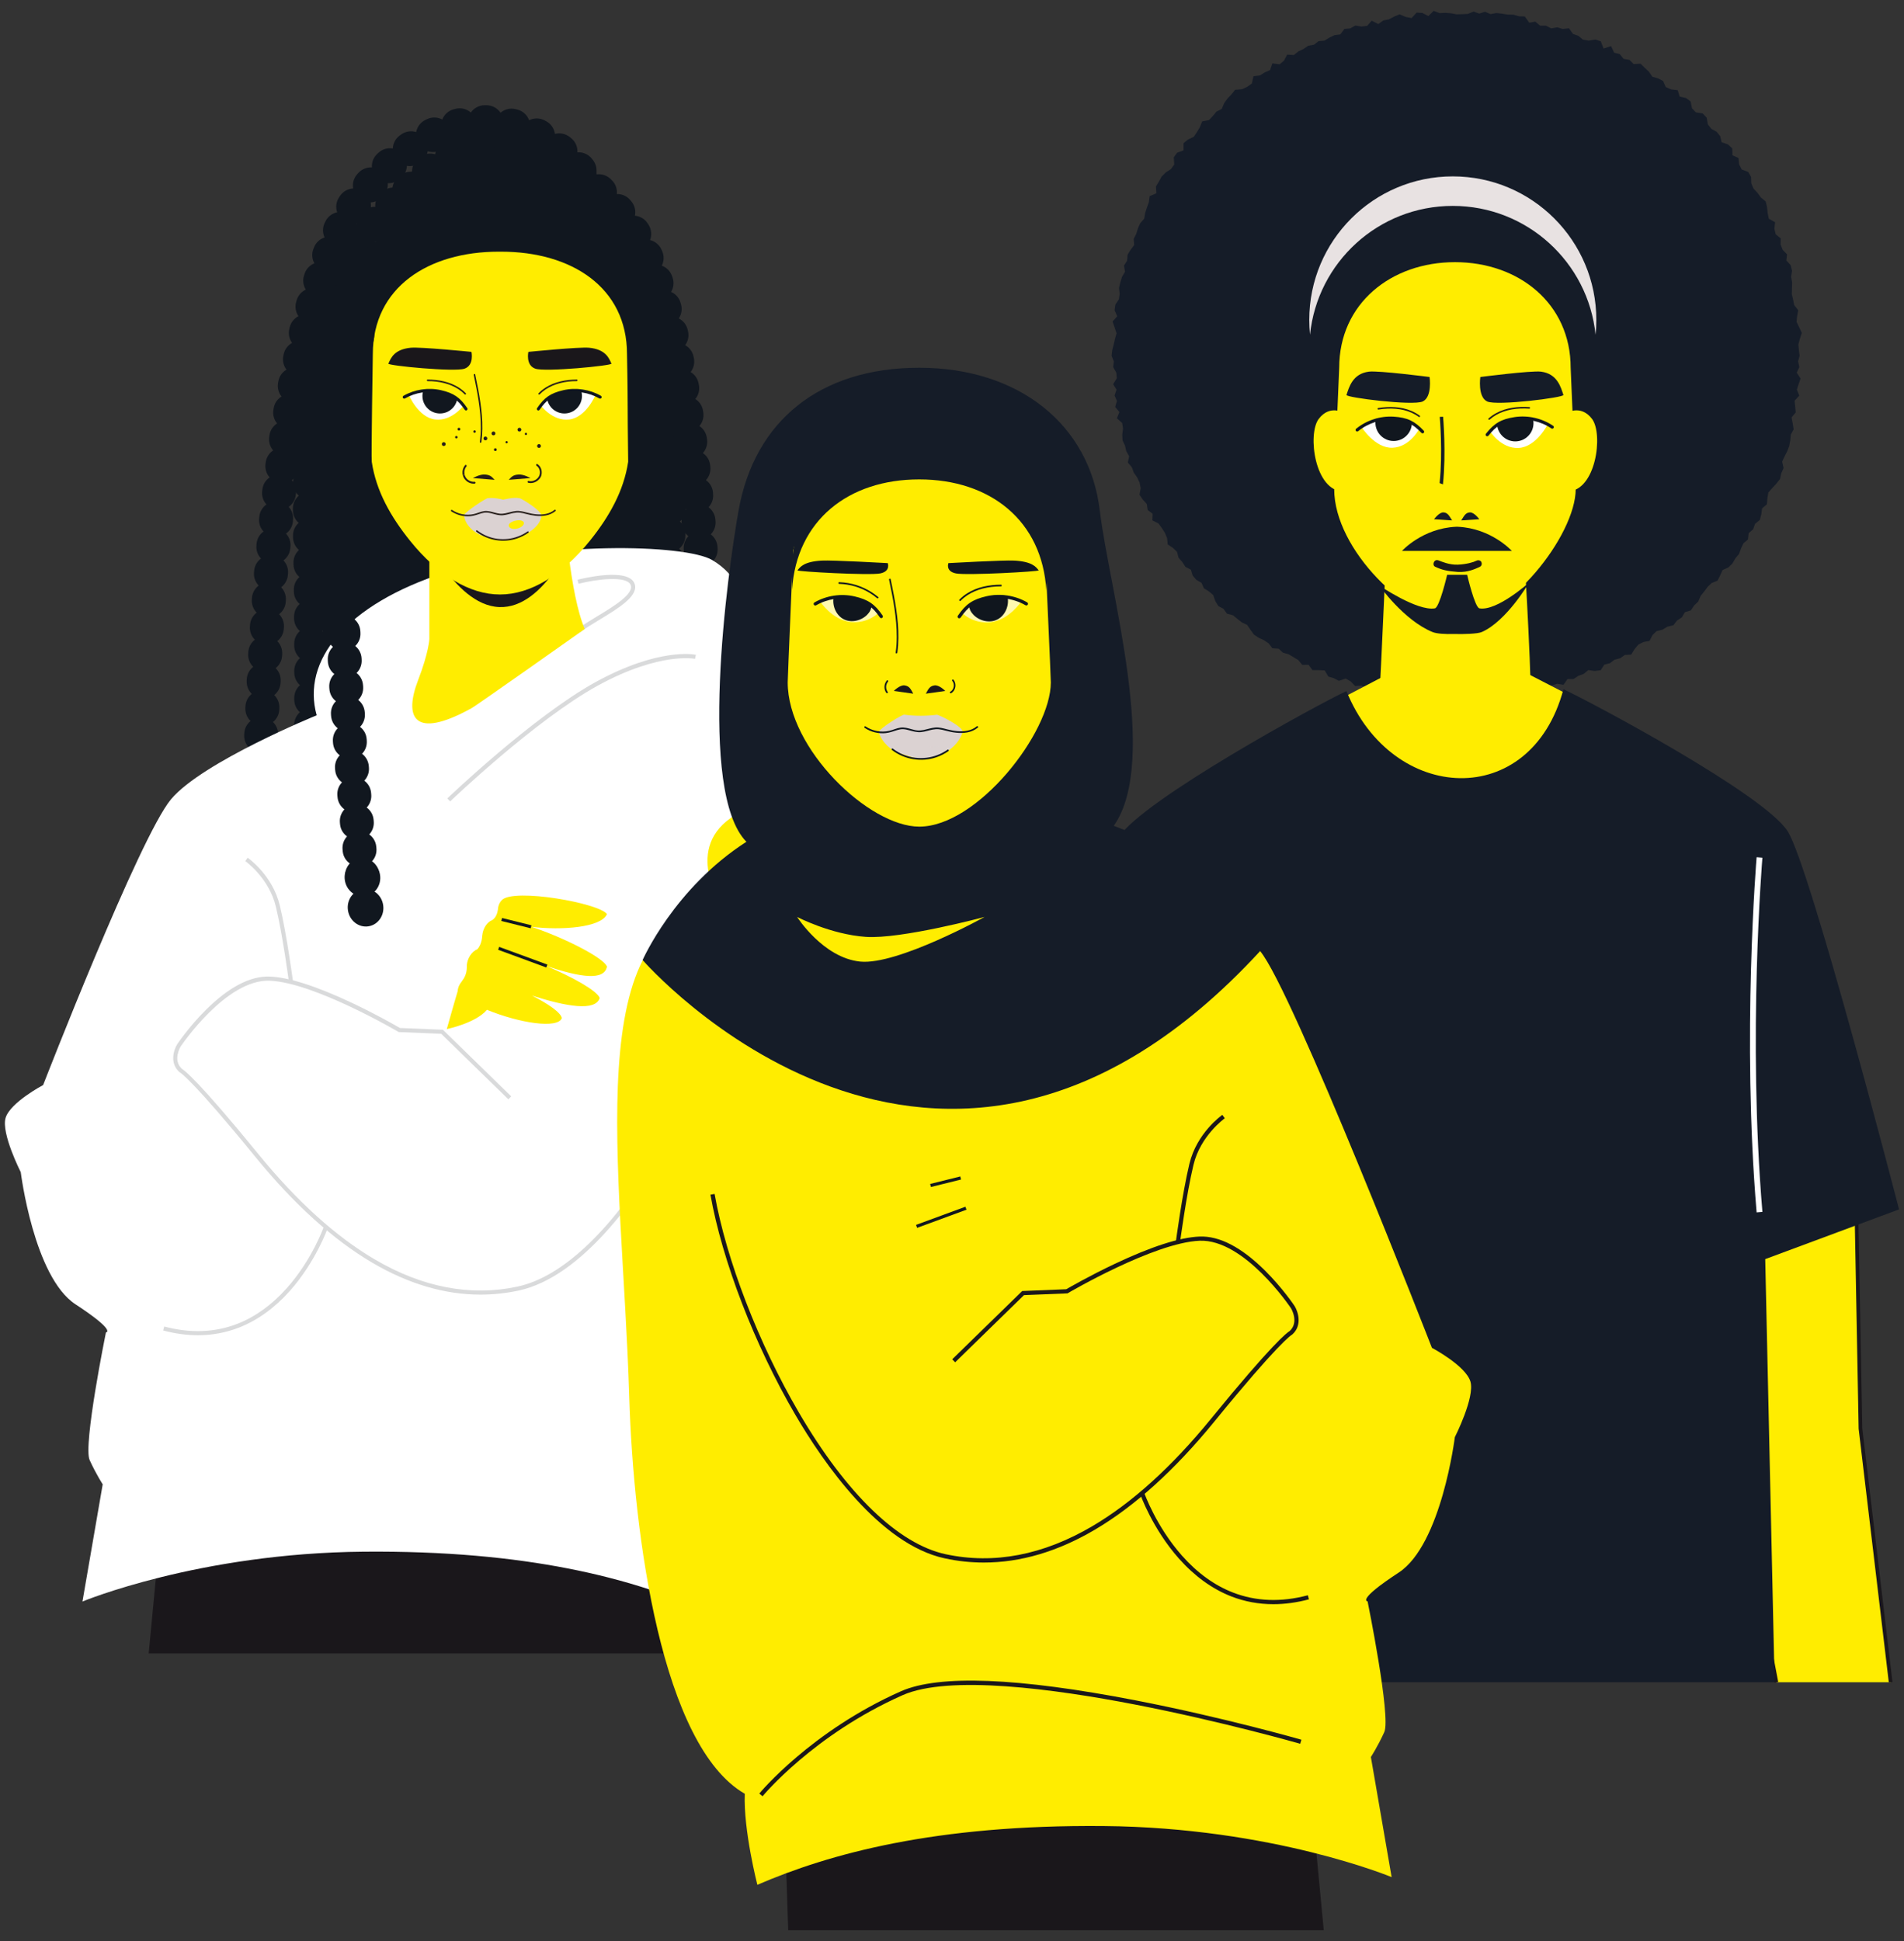 <svg xmlns="http://www.w3.org/2000/svg" xmlns:xlink="http://www.w3.org/1999/xlink" id="Livello_1" x="0px" y="0px" viewBox="0 0 520 530" style="enable-background:new 0 0 520 530;" xml:space="preserve"><rect x="0" y="0" width="520" height="530" fill="#333333" stroke="none"/> <style type="text/css"> .st0{fill:#11171F;} .st1{fill:#1A171B;} .st2{fill:#FFFFFF;} .st3{fill:#D9DADB;} .st4{fill:#FFED00;} .st5{fill:#DBD2D2;} .st6{fill:#261D1A;} .st7{clip-path:url(#SVGID_00000051359922237131219470000013946382342326285494_);} .st8{clip-path:url(#SVGID_00000006685724156828172750000008649925545699312037_);} .st9{fill:#7F6B60;} .st10{fill:#151C28;} .st11{fill:#E8E2E2;} .st12{fill:#FFED00;stroke:#1A171B;stroke-miterlimit:10;} .st13{clip-path:url(#SVGID_00000099629386929693167370000015583573575980922021_);} .st14{clip-path:url(#SVGID_00000161592020760624807000000015565008946248098716_);} .st15{fill:#10161E;} .st16{opacity:0.69;fill:#FFFFFF;} .st17{opacity:0.13;fill:#DBD2D2;} </style> <g> <g> <g> <polygon class="st0" points="95.5,73.02 81.26,127.07 93.9,209.99 175.56,185.45 180.87,127.49 170.8,58.74 146.95,39.66 "></polygon> <g> <path class="st0" d="M178.84,243.73l0.05-0.45c0.14-1.38-0.34-2.68-1.22-3.62c1.04-0.75,1.77-1.93,1.91-3.31l0.04-0.45 c0.13-1.38-0.36-2.68-1.24-3.62c1.04-0.76,1.76-1.95,1.89-3.33l0.04-0.44c0.12-1.38-0.38-2.68-1.26-3.61 c1.04-0.77,1.75-1.96,1.87-3.35l0.04-0.44c0.12-1.39-0.39-2.68-1.29-3.6c1.03-0.77,1.74-1.97,1.84-3.36l0.03-0.45 c0.1-1.39-0.41-2.67-1.31-3.59c1.02-0.78,1.72-1.98,1.82-3.36l0.03-0.45c0.09-1.39-0.43-2.67-1.34-3.58 c1.02-0.79,1.71-2,1.79-3.39l0.03-0.44c0.08-1.39-0.45-2.67-1.37-3.57c1.02-0.8,1.69-2.01,1.77-3.4l0.02-0.44 c0.07-1.39-0.48-2.68-1.41-3.57c1.01-0.8,1.68-2.02,1.74-3.42l0.02-0.45c0.06-1.39-0.5-2.67-1.44-3.56 c1-0.81,1.66-2.04,1.71-3.43l0.02-0.45c0.05-1.39-0.53-2.66-1.47-3.54c0.99-0.82,1.63-2.06,1.67-3.45l0.01-0.45 c0.03-1.39-0.55-2.65-1.5-3.52c0.98-0.84,1.61-2.07,1.62-3.46l0.01-0.45c0.02-1.39-0.59-2.65-1.55-3.51 c0.97-0.85,1.59-2.1,1.59-3.49l0-0.45c0-1.39-0.62-2.64-1.6-3.49c0.96-0.86,1.56-2.12,1.54-3.51l-0.01-0.45 c-0.02-1.39-0.66-2.63-1.65-3.47c0.95-0.88,1.53-2.15,1.49-3.54l-0.01-0.45c-0.04-1.4-0.7-2.63-1.71-3.45 c0.94-0.89,1.49-2.17,1.43-3.57l-0.02-0.45c-0.07-1.4-0.75-2.62-1.77-3.42c0.92-0.91,1.45-2.21,1.36-3.6l-0.03-0.45 c-0.1-1.4-0.81-2.6-1.85-3.38c0.9-0.94,1.41-2.25,1.28-3.64l-0.04-0.45c-0.13-1.4-0.87-2.59-1.94-3.34 c0.88-0.96,1.35-2.29,1.18-3.68l-0.06-0.45c-0.17-1.4-0.95-2.57-2.04-3.29c0.85-0.99,1.28-2.34,1.06-3.73l-0.07-0.45 c-0.22-1.4-1.05-2.55-2.17-3.23c0.82-1.03,1.19-2.4,0.91-3.79l-0.09-0.45c-0.28-1.39-1.17-2.51-2.33-3.14 c0.77-1.07,1.08-2.47,0.72-3.85c-0.04-0.15-0.08-0.3-0.12-0.46c-0.37-1.39-1.33-2.46-2.54-3.02c0.71-1.13,0.92-2.56,0.46-3.93 c-0.05-0.15-0.1-0.3-0.15-0.45c-0.48-1.38-1.54-2.39-2.81-2.84c0.61-1.21,0.69-2.69,0.08-4.02c-0.07-0.15-0.14-0.29-0.2-0.44 c-0.63-1.35-1.84-2.26-3.19-2.55c0.47-1.32,0.33-2.84-0.5-4.1c-0.09-0.14-0.19-0.28-0.28-0.42c-0.87-1.28-2.28-1.99-3.72-2.02 c0.2-1.45-0.28-2.97-1.44-4.04c-0.12-0.11-0.23-0.22-0.35-0.32c-1.06-0.97-2.46-1.35-3.78-1.17c-0.03-1.34-0.63-2.66-1.78-3.56 c-0.13-0.1-0.25-0.2-0.38-0.29c-1.16-0.9-2.61-1.15-3.93-0.83c-0.16-1.36-0.92-2.64-2.19-3.41c-0.14-0.08-0.27-0.17-0.41-0.25 c-1.29-0.77-2.81-0.85-4.1-0.33c-0.36-1.37-1.35-2.55-2.76-3.11c-0.16-0.06-0.31-0.12-0.47-0.18c-1.47-0.56-3.04-0.33-4.25,0.48 c-0.68-1.32-1.99-2.29-3.57-2.48c-0.18-0.02-0.36-0.04-0.53-0.06c-1.65-0.16-3.19,0.57-4.13,1.8c-1.14-1.09-2.81-1.57-4.44-1.12 c-0.18,0.05-0.37,0.1-0.54,0.16c-1.67,0.51-2.84,1.88-3.17,3.48c-1.61-0.52-3.45-0.13-4.71,1.16c-0.31,0.31-0.5,0.54-0.59,0.65 l7.18,5.84c0,0-0.02,0.03-0.06,0.07c0.02-0.02,0.04-0.04,0.07-0.08c0.65-0.66,1.06-1.46,1.23-2.3c0.87,0.28,1.83,0.31,2.77,0.02 c0.1-0.03,0.21-0.06,0.31-0.09c1.01-0.28,1.85-0.88,2.44-1.65c0.72,0.69,1.67,1.16,2.75,1.26c0.12,0.01,0.23,0.02,0.35,0.04 c1.15,0.14,2.25-0.16,3.13-0.76c0.5,0.97,1.35,1.78,2.45,2.2c0.12,0.05,0.24,0.09,0.36,0.14c1.15,0.46,2.37,0.42,3.44,0 c0.3,1.12,1.02,2.14,2.09,2.78c0.12,0.07,0.23,0.14,0.35,0.21c1.1,0.67,2.36,0.83,3.51,0.54c0.14,1.19,0.74,2.33,1.77,3.12 c0.11,0.08,0.22,0.17,0.33,0.25c1.03,0.81,2.31,1.11,3.51,0.94c0.02,1.22,0.53,2.44,1.5,3.33c0.1,0.09,0.2,0.19,0.3,0.28 c0.86,0.8,1.95,1.21,3.04,1.23c-0.16,1.1,0.08,2.26,0.76,3.25c0.07,0.11,0.14,0.21,0.21,0.32c0.69,1.04,1.73,1.71,2.86,1.96 c-0.39,1.11-0.36,2.36,0.17,3.51c0.06,0.12,0.11,0.24,0.17,0.37c0.54,1.18,1.51,2.02,2.64,2.43c-0.55,1.08-0.67,2.37-0.25,3.6 c0.04,0.13,0.09,0.26,0.13,0.39c0.42,1.25,1.33,2.21,2.45,2.72c-0.65,1.04-0.89,2.34-0.55,3.63c0.04,0.14,0.07,0.27,0.11,0.41 c0.33,1.3,1.19,2.32,2.28,2.92c-0.72,1.01-1.04,2.31-0.77,3.62l0.09,0.43c0.27,1.32,1.07,2.39,2.14,3.04 c-0.78,0.98-1.16,2.27-0.94,3.6l0.07,0.43c0.21,1.34,0.97,2.45,2.02,3.14c-0.82,0.95-1.25,2.24-1.08,3.58l0.05,0.43 c0.16,1.35,0.89,2.49,1.92,3.22c-0.85,0.93-1.32,2.21-1.19,3.56l0.04,0.44c0.13,1.36,0.83,2.52,1.84,3.28 c-0.88,0.91-1.38,2.18-1.28,3.54l0.03,0.44c0.09,1.36,0.77,2.55,1.77,3.33c-0.9,0.89-1.43,2.15-1.36,3.51l0.02,0.44 c0.07,1.37,0.72,2.57,1.7,3.37c-0.92,0.88-1.47,2.12-1.43,3.49l0.01,0.45c0.04,1.37,0.67,2.58,1.65,3.4 c-0.93,0.86-1.51,2.1-1.49,3.47l0.01,0.44c0.02,1.37,0.63,2.6,1.59,3.43c-0.95,0.85-1.54,2.08-1.54,3.45l0,0.45 c0,1.37,0.6,2.61,1.55,3.45c-0.96,0.84-1.57,2.06-1.59,3.44l-0.01,0.44c-0.02,1.37,0.56,2.61,1.5,3.47 c-0.97,0.83-1.59,2.05-1.62,3.42l-0.01,0.44c-0.03,1.37,0.54,2.62,1.47,3.49c-0.98,0.82-1.62,2.03-1.67,3.41l-0.01,0.44 c-0.05,1.38,0.51,2.64,1.44,3.52c-0.99,0.81-1.65,2.02-1.71,3.39l-0.02,0.44c-0.06,1.38,0.49,2.65,1.41,3.54 c-1,0.8-1.67,2-1.74,3.38l-0.02,0.45c-0.07,1.37,0.47,2.64,1.37,3.53c-1,0.79-1.68,1.99-1.76,3.36l-0.03,0.44 c-0.08,1.37,0.44,2.64,1.34,3.55c-1.01,0.78-1.7,1.98-1.79,3.35l-0.03,0.44c-0.1,1.38,0.42,2.65,1.32,3.57 c-1.02,0.77-1.71,1.96-1.82,3.34l-0.03,0.44c-0.1,1.37,0.4,2.65,1.29,3.57c-1.02,0.77-1.72,1.95-1.84,3.32l-0.04,0.45 c-0.11,1.37,0.39,2.65,1.27,3.57c-1.03,0.76-1.74,1.94-1.86,3.31l-0.04,0.44c-0.12,1.37,0.37,2.66,1.24,3.59 c-1.03,0.75-1.75,1.93-1.88,3.3l-0.04,0.44c-0.13,1.37,0.35,2.67,1.22,3.6c-1.04,0.75-1.76,1.92-1.9,3.29l-0.04,0.43 c-0.14,1.37,0.33,2.67,1.2,3.61C169.79,247.13,178.7,245.11,178.84,243.73z"></path> <path class="st0" d="M182.74,238.41c0.97-0.83,1.6-2.06,1.62-3.44l0.01-0.45c0.02-1.38-0.56-2.63-1.51-3.5 c0.97-0.83,1.6-2.06,1.63-3.43l0.01-0.45c0.02-1.38-0.56-2.63-1.5-3.5c0.98-0.83,1.61-2.05,1.63-3.44l0.01-0.45 c0.03-1.38-0.55-2.63-1.49-3.5c0.98-0.83,1.61-2.05,1.64-3.44l0.01-0.44c0.03-1.38-0.54-2.64-1.48-3.51 c0.98-0.82,1.62-2.04,1.65-3.42l0.01-0.45c0.04-1.38-0.54-2.64-1.47-3.51c0.98-0.82,1.62-2.04,1.66-3.42l0.01-0.45 c0.04-1.38-0.53-2.63-1.46-3.51c0.98-0.82,1.63-2.03,1.67-3.41l0.01-0.45c0.05-1.38-0.52-2.65-1.46-3.53 c0.99-0.81,1.64-2.03,1.69-3.41l0.02-0.45c0.05-1.38-0.51-2.64-1.44-3.52c0.99-0.81,1.64-2.02,1.7-3.4l0.02-0.45 c0.05-1.38-0.5-2.64-1.43-3.52c0.99-0.81,1.65-2.02,1.71-3.4l0.02-0.44c0.06-1.38-0.49-2.64-1.41-3.53 c0.99-0.8,1.65-2.01,1.72-3.38l0.02-0.45c0.06-1.38-0.48-2.64-1.39-3.53c1-0.8,1.67-2.02,1.73-3.4l0.02-0.45 c0.06-1.39-0.5-2.67-1.44-3.56c1-0.82,1.65-2.05,1.69-3.44l0.01-0.44c0.04-1.4-0.55-2.67-1.5-3.55 c0.99-0.84,1.63-2.09,1.64-3.49l0-0.45c0.01-1.4-0.59-2.66-1.57-3.52c0.97-0.86,1.58-2.12,1.57-3.52l-0.01-0.45 c-0.02-1.4-0.66-2.65-1.65-3.48c0.95-0.88,1.53-2.16,1.48-3.56l-0.02-0.46c-0.05-1.4-0.73-2.64-1.75-3.45 c0.93-0.91,1.47-2.21,1.37-3.61l-0.03-0.45c-0.1-1.41-0.82-2.63-1.87-3.4c0.9-0.95,1.4-2.28,1.25-3.68l-0.05-0.45 c-0.15-1.41-0.93-2.6-2.01-3.33c0.86-0.99,1.3-2.35,1.08-3.75l-0.07-0.46c-0.22-1.41-1.06-2.56-2.2-3.24 c0.81-1.05,1.17-2.43,0.87-3.83l-0.1-0.45c-0.31-1.4-1.23-2.52-2.42-3.12c0.75-1.11,1.01-2.53,0.59-3.91 c-0.05-0.15-0.09-0.3-0.14-0.46c-0.43-1.39-1.45-2.43-2.7-2.94c0.65-1.19,0.78-2.65,0.23-4c-0.06-0.15-0.12-0.29-0.18-0.44 c-0.57-1.36-1.71-2.3-3.03-2.67c0.52-1.27,0.48-2.75-0.24-4.04c-0.08-0.14-0.16-0.28-0.24-0.42c-0.74-1.29-2.01-2.09-3.38-2.28 c0.35-1.34,0.1-2.83-0.82-4.01c-0.1-0.13-0.2-0.26-0.3-0.39c-0.92-1.17-2.29-1.77-3.67-1.76c-0.01,0-0.02,0-0.04,0 c0.14-1.38-0.33-2.81-1.42-3.84c-0.12-0.11-0.24-0.23-0.36-0.34c-1.09-1.01-2.55-1.4-3.92-1.17c-0.07-1.38-0.75-2.71-1.97-3.57 c-0.13-0.09-0.27-0.19-0.4-0.28c-1.22-0.84-2.69-1.01-4-0.6c-0.25-1.34-1.08-2.56-2.38-3.25c-0.14-0.07-0.28-0.15-0.42-0.22 c-1.29-0.67-2.75-0.68-3.99-0.15c-0.38-1.29-1.31-2.4-2.64-2.96c-0.15-0.06-0.29-0.12-0.44-0.18c-1.37-0.57-2.86-0.43-4.06,0.25 c-0.54-1.3-1.67-2.34-3.14-2.71c-0.17-0.04-0.33-0.08-0.5-0.12c-1.63-0.39-3.27,0.14-4.37,1.26c-1.14-1.37-3.02-2.01-4.84-1.48 c-0.25,0.07-0.5,0.16-0.75,0.25c-2.28,0.84-3.49,3.28-2.85,5.58c-2.06,0.69-3.41,2.75-3.12,4.98c0.06,0.46,0.13,0.79,0.16,0.9 l9.01-2.11c0,0,0.01,0.03,0.02,0.09c0-0.02-0.01-0.04-0.01-0.07c-0.03-0.22-0.07-0.44-0.13-0.65c0.05-0.02,0.09-0.03,0.14-0.05 c0.03-0.01,0.06-0.02,0.1-0.03c0.8-0.23,1.48-0.65,2.02-1.21c0.62,0.74,1.47,1.3,2.49,1.54c0.12,0.03,0.24,0.06,0.37,0.09 c1.2,0.3,2.42,0.11,3.42-0.46c0.45,1.09,1.32,2.01,2.5,2.5c0.13,0.05,0.26,0.11,0.39,0.16c1.21,0.51,2.52,0.47,3.64-0.02 c0.34,1.16,1.14,2.19,2.29,2.8c0.12,0.06,0.25,0.13,0.37,0.19c1.14,0.6,2.41,0.69,3.55,0.33c0.21,1.17,0.88,2.26,1.93,2.98 c0.11,0.08,0.22,0.15,0.33,0.23c1.04,0.73,2.27,0.97,3.43,0.77c0.06,1.17,0.55,2.31,1.48,3.17c0.1,0.09,0.19,0.18,0.29,0.27 c0.91,0.87,2.08,1.29,3.25,1.27c-0.12,1.16,0.19,2.36,0.97,3.35c0.08,0.1,0.17,0.21,0.25,0.32c0.77,1,1.87,1.59,3.03,1.75 c-0.3,1.14-0.17,2.38,0.46,3.48c0.07,0.12,0.13,0.23,0.2,0.35c0.63,1.12,1.65,1.87,2.79,2.19c-0.46,1.1-0.49,2.37,0.01,3.56 c0.05,0.13,0.11,0.26,0.16,0.38c0.49,1.2,1.44,2.08,2.55,2.53c-0.58,1.06-0.76,2.35-0.37,3.59c0.04,0.13,0.08,0.26,0.12,0.4 c0.38,1.26,1.25,2.24,2.34,2.8c-0.68,1.02-0.97,2.3-0.68,3.59l0.09,0.42c0.28,1.3,1.09,2.35,2.15,2.99 c-0.76,0.98-1.13,2.25-0.92,3.57l0.07,0.42c0.21,1.33,0.96,2.43,1.99,3.13c-0.82,0.94-1.26,2.21-1.11,3.54l0.05,0.43 c0.14,1.34,0.85,2.49,1.85,3.23c-0.86,0.91-1.35,2.16-1.26,3.51l0.03,0.44c0.09,1.35,0.76,2.53,1.74,3.31 c-0.9,0.88-1.43,2.12-1.38,3.48l0.02,0.43c0.05,1.36,0.68,2.56,1.65,3.38c-0.93,0.86-1.5,2.09-1.48,3.45l0.01,0.44 c0.02,1.36,0.62,2.58,1.57,3.42c-0.95,0.84-1.55,2.06-1.57,3.42l0,0.45c-0.01,1.37,0.57,2.6,1.5,3.46 c-0.97,0.82-1.6,2.03-1.64,3.4l-0.01,0.44c-0.04,1.37,0.52,2.62,1.44,3.49c-0.98,0.81-1.63,2.01-1.69,3.38l-0.02,0.44 c-0.06,1.37,0.48,2.63,1.4,3.52c-1,0.8-1.66,2.01-1.73,3.39l-0.02,0.44c-0.07,1.39,0.48,2.66,1.41,3.55 c-1,0.81-1.66,2.02-1.72,3.4l-0.02,0.45c-0.06,1.38,0.5,2.65,1.43,3.54c-1,0.81-1.66,2.03-1.71,3.42l-0.02,0.44 c-0.06,1.39,0.51,2.66,1.44,3.55c-1,0.81-1.65,2.04-1.7,3.42l-0.02,0.45c-0.05,1.39,0.52,2.66,1.46,3.54 c-0.99,0.82-1.65,2.04-1.69,3.43l-0.01,0.45c-0.05,1.39,0.52,2.65,1.46,3.53c-0.99,0.82-1.63,2.05-1.67,3.43l-0.01,0.44 c-0.04,1.39,0.53,2.65,1.47,3.53c-0.99,0.82-1.63,2.05-1.66,3.43l-0.01,0.45c-0.04,1.39,0.54,2.65,1.48,3.52 c-0.98,0.83-1.62,2.05-1.65,3.44l-0.01,0.45c-0.03,1.38,0.55,2.64,1.49,3.51c-0.98,0.83-1.62,2.06-1.64,3.44l-0.01,0.45 c-0.03,1.39,0.56,2.64,1.5,3.51c-0.98,0.83-1.61,2.06-1.63,3.45l-0.01,0.44c-0.03,1.39,0.56,2.64,1.51,3.51 c-0.98,0.83-1.6,2.06-1.63,3.45l-0.01,0.45C175.09,236.21,183.69,239.27,182.74,238.41z"></path> <path class="st0" d="M196.37,234.81c0.98-0.84,1.6-2.08,1.62-3.47l0-0.45c0.01-1.39-0.58-2.64-1.54-3.49 c0.97-0.84,1.59-2.08,1.6-3.47l0-0.45c0.01-1.39-0.6-2.64-1.56-3.49c0.97-0.85,1.58-2.09,1.58-3.48l0-0.45 c0-1.39-0.61-2.63-1.58-3.48c0.96-0.85,1.56-2.1,1.56-3.49l0-0.45c-0.01-1.39-0.63-2.63-1.6-3.47c0.96-0.86,1.55-2.11,1.54-3.5 l-0.01-0.45c-0.02-1.39-0.65-2.63-1.62-3.46c0.95-0.87,1.54-2.12,1.52-3.51l-0.01-0.45c-0.03-1.39-0.66-2.62-1.65-3.45 c0.95-0.87,1.53-2.13,1.49-3.52l-0.01-0.45c-0.04-1.39-0.68-2.62-1.68-3.44c0.94-0.88,1.52-2.15,1.47-3.54l-0.02-0.45 c-0.05-1.39-0.7-2.61-1.7-3.43c0.93-0.89,1.49-2.16,1.44-3.54l-0.02-0.45c-0.06-1.39-0.72-2.61-1.73-3.42 c0.92-0.89,1.47-2.17,1.4-3.56l-0.02-0.45c-0.07-1.39-0.74-2.6-1.75-3.4c0.92-0.9,1.45-2.19,1.37-3.57l-0.03-0.44 c-0.08-1.39-0.77-2.6-1.79-3.39c0.91-0.91,1.44-2.2,1.34-3.59l-0.03-0.44c-0.1-1.39-0.8-2.59-1.83-3.37 c0.9-0.92,1.41-2.22,1.3-3.6l-0.04-0.45c-0.12-1.39-0.83-2.58-1.87-3.35c0.89-0.94,1.38-2.24,1.25-3.63l-0.04-0.45 c-0.13-1.39-0.87-2.57-1.92-3.32c0.88-0.95,1.35-2.26,1.2-3.65l-0.05-0.44c-0.15-1.39-0.91-2.57-1.98-3.3 c0.86-0.97,1.32-2.29,1.14-3.67l-0.06-0.45c-0.18-1.39-0.96-2.55-2.04-3.26c0.85-0.98,1.28-2.31,1.07-3.7l-0.07-0.45 c-0.21-1.38-1.01-2.53-2.11-3.23c0.83-1,1.23-2.35,0.99-3.73l-0.08-0.45c-0.24-1.38-1.07-2.52-2.19-3.18 c0.8-1.03,1.17-2.39,0.89-3.77l-0.09-0.44c-0.28-1.38-1.15-2.49-2.29-3.13c0.77-1.06,1.1-2.43,0.77-3.81L187.8,90 c-0.33-1.38-1.24-2.46-2.42-3.05c0.74-1.09,1-2.49,0.61-3.85l-0.13-0.44c-0.39-1.37-1.37-2.42-2.58-2.96 c0.68-1.14,0.88-2.56,0.4-3.91l-0.15-0.44c-0.48-1.36-1.54-2.35-2.79-2.81c0.61-1.2,0.69-2.66,0.1-3.98 c-0.06-0.14-0.13-0.29-0.19-0.43c-0.61-1.34-1.78-2.25-3.1-2.58c0.49-1.29,0.41-2.79-0.36-4.06c-0.08-0.14-0.17-0.28-0.26-0.42 c-0.8-1.29-2.13-2.05-3.53-2.17c0.28-1.35-0.03-2.81-0.99-3.94l-0.3-0.35c-0.92-1.09-2.24-1.64-3.56-1.63c-0.03,0-0.05,0-0.08,0 c0.13-1.34-0.32-2.74-1.36-3.76c-0.11-0.11-0.23-0.22-0.34-0.34c-1.06-1.02-2.47-1.44-3.83-1.27c-0.01-1.37-0.63-2.73-1.81-3.63 c-0.13-0.1-0.26-0.2-0.38-0.29c-1.2-0.91-2.69-1.14-4.04-0.77c-0.21-1.39-1.05-2.67-2.38-3.38c-0.14-0.08-0.29-0.15-0.43-0.23 c-1.36-0.71-2.91-0.68-4.19-0.06c-0.48-1.35-1.57-2.47-3.05-2.91c-0.17-0.05-0.33-0.1-0.5-0.14c-1.51-0.42-3.06-0.04-4.18,0.88 c-0.79-1.23-2.15-2.07-3.73-2.13c-0.17-0.01-0.34-0.01-0.51-0.02c-1.58-0.04-2.99,0.73-3.85,1.91 c-1.08-0.99-2.61-1.46-4.14-1.11c-0.17,0.04-0.34,0.08-0.5,0.12c-1.52,0.36-2.68,1.44-3.22,2.79c-1.27-0.69-2.84-0.78-4.24-0.11 c-0.15,0.07-0.3,0.15-0.45,0.22c-1.38,0.69-2.26,1.96-2.5,3.37c-1.36-0.41-2.89-0.18-4.11,0.74c-0.14,0.1-0.27,0.2-0.4,0.3 c-1.21,0.93-1.83,2.35-1.8,3.77c-1.44-0.15-2.92,0.38-3.95,1.54c-0.27,0.31-0.41,0.48-0.41,0.48c-1.6,1.99-1.3,4.9,0.69,6.51 c1.98,1.6,4.88,1.31,6.49-0.66c0.02-0.03,0.08-0.1,0.18-0.21c0.8-0.91,1.18-2.04,1.15-3.16c1.14,0.12,2.33-0.18,3.31-0.94 c0.1-0.08,0.2-0.16,0.31-0.24c0.99-0.74,1.59-1.8,1.78-2.93c1.09,0.33,2.3,0.26,3.39-0.29c0.12-0.06,0.23-0.12,0.35-0.17 c1.08-0.52,1.87-1.41,2.28-2.45c0.97,0.53,2.14,0.72,3.3,0.44c0.12-0.03,0.24-0.06,0.36-0.08c1.15-0.26,2.1-0.92,2.74-1.81 c0.8,0.74,1.86,1.2,3.03,1.22c0.12,0,0.25,0.01,0.38,0.01c1.18,0.05,2.27-0.36,3.11-1.05c0.59,0.93,1.51,1.65,2.66,1.96 c0.12,0.03,0.24,0.07,0.36,0.1c1.16,0.34,2.35,0.21,3.36-0.28c0.37,1.07,1.14,2,2.22,2.57c0.12,0.06,0.23,0.12,0.35,0.19 c1.1,0.59,2.32,0.69,3.44,0.38c0.17,1.15,0.78,2.24,1.78,3c0.11,0.08,0.22,0.16,0.33,0.25c1.01,0.78,2.25,1.07,3.43,0.92 c0.01,1.2,0.48,2.39,1.41,3.29c0.1,0.09,0.2,0.19,0.29,0.29c0.93,0.92,2.14,1.35,3.36,1.33c-0.12,1.21,0.23,2.46,1.08,3.46 l0.28,0.33c0.82,0.97,1.96,1.52,3.13,1.63c-0.24,1.13-0.06,2.34,0.59,3.4c0.07,0.11,0.14,0.23,0.21,0.34 c0.66,1.09,1.7,1.81,2.84,2.09c-0.43,1.11-0.43,2.39,0.1,3.57c0.06,0.13,0.11,0.25,0.17,0.38c0.53,1.2,1.52,2.06,2.66,2.47 c-0.56,1.09-0.68,2.4-0.24,3.65l0.14,0.4c0.44,1.26,1.37,2.21,2.5,2.71c-0.64,1.06-0.85,2.38-0.48,3.66l0.12,0.42 c0.37,1.3,1.25,2.3,2.37,2.87c-0.7,1.04-0.98,2.36-0.66,3.67l0.1,0.42c0.31,1.32,1.16,2.37,2.26,2.98 c-0.74,1.01-1.07,2.33-0.8,3.66l0.09,0.43c0.27,1.33,1.08,2.41,2.17,3.06c-0.78,0.99-1.15,2.3-0.92,3.64l0.07,0.43 c0.23,1.34,1.02,2.45,2.09,3.13c-0.81,0.98-1.21,2.28-1.01,3.63l0.06,0.43c0.2,1.35,0.97,2.48,2.02,3.18 c-0.83,0.96-1.26,2.26-1.08,3.62l0.06,0.43c0.17,1.36,0.92,2.5,1.97,3.22c-0.85,0.95-1.3,2.23-1.15,3.6l0.05,0.44 c0.15,1.36,0.88,2.52,1.91,3.26c-0.86,0.94-1.34,2.22-1.21,3.59l0.04,0.44c0.13,1.37,0.84,2.54,1.87,3.29 c-0.88,0.92-1.37,2.2-1.26,3.57l0.04,0.44c0.11,1.37,0.81,2.55,1.83,3.32c-0.89,0.91-1.4,2.19-1.3,3.56l0.03,0.44 c0.1,1.37,0.78,2.56,1.79,3.34c-0.9,0.9-1.42,2.17-1.34,3.54l0.03,0.44c0.08,1.37,0.75,2.56,1.75,3.35 c-0.91,0.89-1.44,2.16-1.37,3.53l0.02,0.44c0.07,1.38,0.73,2.58,1.72,3.38c-0.92,0.89-1.46,2.15-1.41,3.52l0.02,0.44 c0.06,1.38,0.71,2.59,1.7,3.4c-0.93,0.88-1.49,2.14-1.44,3.51l0.01,0.44c0.04,1.38,0.69,2.6,1.68,3.42 c-0.94,0.87-1.51,2.13-1.47,3.51l0.01,0.44c0.03,1.38,0.67,2.6,1.65,3.42c-0.94,0.87-1.52,2.11-1.49,3.49l0.01,0.45 c0.03,1.38,0.65,2.6,1.62,3.43c-0.95,0.86-1.53,2.11-1.52,3.48l0,0l0.01,0.44c0.02,1.38,0.63,2.61,1.6,3.45 c-0.95,0.85-1.54,2.1-1.54,3.47l0,0.44c0.01,1.38,0.62,2.61,1.58,3.46c-0.96,0.85-1.56,2.09-1.56,3.47l0,0.44 c0,1.38,0.6,2.62,1.56,3.47c-0.96,0.84-1.57,2.08-1.58,3.46l0,0.45c-0.01,1.38,0.59,2.62,1.54,3.47 c-0.97,0.84-1.58,2.07-1.6,3.45l0,0.45c-0.01,1.38,0.58,2.62,1.52,3.48C189.28,235.56,197.32,235.67,196.37,234.81z"></path> </g> <g> <path class="st0" d="M101.46,241.02l-0.03-0.44c-0.1-1.38,0.42-2.67,1.32-3.59c-1.03-0.78-1.72-1.98-1.82-3.37l-0.03-0.44 c-0.1-1.38,0.43-2.67,1.33-3.58c-1.02-0.78-1.71-1.99-1.81-3.37l-0.03-0.44c-0.09-1.38,0.43-2.67,1.34-3.58 c-1.02-0.79-1.71-1.99-1.79-3.38l-0.03-0.44c-0.09-1.39,0.44-2.67,1.35-3.58c-1.01-0.79-1.7-1.99-1.78-3.37L99.47,211 c-0.08-1.38,0.45-2.66,1.37-3.57c-1.01-0.79-1.69-2-1.77-3.39l-0.03-0.45c-0.08-1.39,0.46-2.66,1.38-3.56 c-1.01-0.8-1.68-2-1.76-3.39l-0.02-0.45c-0.07-1.39,0.47-2.66,1.39-3.56c-1.01-0.8-1.68-2.02-1.74-3.41l-0.02-0.44 c-0.07-1.39,0.48-2.66,1.41-3.56c-1.01-0.81-1.67-2.03-1.73-3.41l-0.02-0.44c-0.06-1.39,0.5-2.66,1.43-3.55 c-1-0.81-1.66-2.03-1.72-3.42l-0.02-0.45c-0.05-1.39,0.51-2.65,1.44-3.54c-1-0.82-1.65-2.04-1.69-3.43l-0.01-0.44 c-0.04-1.39,0.53-2.65,1.47-3.53c-0.99-0.82-1.64-2.05-1.67-3.44l-0.01-0.45c-0.04-1.39,0.54-2.65,1.49-3.52 c-0.99-0.83-1.63-2.07-1.65-3.46l-0.01-0.44c-0.03-1.39,0.56-2.65,1.52-3.52c-0.98-0.83-1.61-2.07-1.62-3.46l-0.01-0.46 c-0.01-1.39,0.59-2.65,1.55-3.51c-0.98-0.85-1.59-2.1-1.59-3.49l0-0.45c0-1.39,0.61-2.64,1.58-3.49 c-0.96-0.86-1.57-2.11-1.55-3.5l0-0.45c0.01-1.39,0.64-2.64,1.63-3.47c-0.95-0.87-1.54-2.14-1.51-3.53l0.01-0.45 c0.03-1.4,0.68-2.63,1.68-3.46c-0.94-0.89-1.51-2.17-1.45-3.56l0.02-0.45c0.06-1.4,0.74-2.62,1.76-3.43 c-0.93-0.91-1.47-2.21-1.37-3.62l0.03-0.45c0.1-1.4,0.81-2.62,1.86-3.4c-0.91-0.95-1.41-2.27-1.26-3.67l0.05-0.46 c0.15-1.42,0.92-2.61,2.02-3.35c-0.87-1-1.31-2.37-1.08-3.78c0.03-0.16,0.05-0.31,0.08-0.47c0.24-1.44,1.13-2.62,2.32-3.28 c-0.82-1.12-1.13-2.6-0.71-4.03c0.05-0.16,0.09-0.32,0.14-0.48c0.45-1.46,1.55-2.54,2.89-3.01c-0.59-1.2-0.67-2.64-0.08-3.95 l0.19-0.41c0.58-1.28,1.66-2.17,2.91-2.54c-0.52-1.2-0.53-2.61,0.09-3.88l0.2-0.4c0.62-1.27,1.75-2.13,3.02-2.45 c-0.48-1.23-0.43-2.65,0.24-3.89l0.22-0.4c0.68-1.25,1.86-2.06,3.16-2.32c-0.42-1.26-0.29-2.7,0.47-3.91l0.25-0.39 c0.78-1.23,2.04-1.97,3.38-2.12c-0.32-1.33-0.05-2.78,0.86-3.94c0.1-0.13,0.2-0.26,0.3-0.38c0.95-1.19,2.37-1.79,3.79-1.74 c-0.12-1.46,0.46-2.95,1.67-3.95c0.14-0.12,0.29-0.23,0.43-0.34c1.4-1.1,3.24-1.26,4.76-0.58c0.63-1.77,2.31-3.04,4.3-3.07 l0.11,0c0.23,0,0.45,0.01,0.68,0.02c2.18,0.13,3.91,1.75,4.27,3.81c1.89-0.41,3.92,0.4,4.96,2.16c0.23,0.39,0.37,0.67,0.42,0.77 l-8.36,3.97c0,0,0.01,0.03,0.04,0.07c-0.01-0.02-0.03-0.05-0.05-0.08c-0.29-0.5-0.49-1.02-0.58-1.56 c-0.41,0.09-0.83,0.12-1.27,0.1c-0.05,0-0.11,0-0.17,0c-0.68,0-1.32-0.15-1.9-0.41c-0.28,0.79-0.79,1.52-1.5,2.08 c-0.09,0.07-0.18,0.14-0.27,0.21c-0.91,0.75-2.03,1.09-3.11,1.05c0.09,1.13-0.23,2.3-0.99,3.26c-0.08,0.1-0.17,0.21-0.25,0.32 c-0.79,1.01-1.93,1.61-3.12,1.74c0.28,1.17,0.11,2.46-0.59,3.56l-0.23,0.36c-0.7,1.12-1.81,1.84-3.02,2.08 c0.39,1.17,0.31,2.5-0.33,3.67l-0.21,0.38c-0.64,1.18-1.72,1.97-2.93,2.28c0.45,1.16,0.44,2.51-0.15,3.72l-0.19,0.4 c-0.59,1.21-1.65,2.05-2.85,2.41c0.5,1.15,0.53,2.51-0.02,3.75l-0.18,0.4c-0.54,1.21-1.53,2.07-2.69,2.47 c0.51,1.02,0.64,2.23,0.28,3.41c-0.04,0.12-0.08,0.25-0.11,0.38c-0.36,1.22-1.17,2.17-2.19,2.74c0.71,0.97,1.04,2.22,0.83,3.5 c-0.02,0.14-0.05,0.27-0.07,0.41c-0.21,1.32-0.96,2.41-1.99,3.1c0.82,0.94,1.26,2.2,1.12,3.53l-0.04,0.43 c-0.14,1.35-0.84,2.5-1.85,3.25c0.87,0.91,1.37,2.17,1.28,3.52l-0.03,0.44c-0.09,1.36-0.76,2.54-1.75,3.32 c0.9,0.89,1.44,2.14,1.38,3.5l-0.02,0.44c-0.06,1.37-0.7,2.57-1.68,3.37c0.92,0.87,1.49,2.11,1.45,3.48l-0.01,0.45 c-0.03,1.37-0.66,2.59-1.63,3.41c0.94,0.86,1.52,2.1,1.51,3.47l0,0.44c-0.01,1.37-0.62,2.6-1.58,3.44 c0.95,0.85,1.55,2.08,1.55,3.45l0,0.45c0,1.38-0.6,2.61-1.55,3.46c0.96,0.84,1.58,2.07,1.59,3.45l0,0.43 c0.02,1.38-0.57,2.63-1.52,3.49c0.97,0.83,1.6,2.05,1.62,3.43l0.01,0.45c0.03,1.38-0.55,2.62-1.49,3.49 c0.98,0.82,1.61,2.05,1.65,3.42l0.01,0.44c0.04,1.38-0.53,2.63-1.47,3.51c0.99,0.82,1.63,2.04,1.67,3.42l0.01,0.44 c0.04,1.38-0.52,2.63-1.44,3.51c0.99,0.81,1.64,2.02,1.69,3.4l0.02,0.44c0.05,1.38-0.5,2.65-1.43,3.53c1,0.8,1.65,2.02,1.71,3.4 l0.02,0.45c0.06,1.38-0.49,2.64-1.41,3.53c1,0.8,1.66,2.01,1.73,3.39l0.02,0.45c0.07,1.38-0.48,2.64-1.4,3.54 c1,0.8,1.67,2,1.74,3.38l0.02,0.44c0.07,1.38-0.47,2.65-1.38,3.55c1.01,0.79,1.68,2,1.76,3.38l0.03,0.44 c0.08,1.38-0.46,2.65-1.37,3.55c1.01,0.79,1.69,1.99,1.77,3.37l0.03,0.44c0.08,1.38-0.45,2.66-1.36,3.56 c1.01,0.78,1.69,1.98,1.78,3.36l0.03,0.45c0.09,1.38-0.44,2.65-1.34,3.56c1.01,0.78,1.7,1.98,1.79,3.36l0.03,0.45 c0.09,1.38-0.43,2.65-1.33,3.56c1.02,0.78,1.71,1.97,1.8,3.35l0.03,0.45c0.09,1.38-0.42,2.66-1.32,3.57 c1.02,0.78,1.71,1.97,1.81,3.35l0.03,0.45C110.79,241.74,101.56,242.41,101.46,241.02z"></path> <path class="st0" d="M79.89,235.28l0.01-0.45c0.03-1.38,0.65-2.61,1.63-3.44c-0.95-0.86-1.53-2.11-1.51-3.49l0.01-0.45 c0.02-1.38,0.65-2.61,1.62-3.45c-0.95-0.86-1.53-2.1-1.52-3.48l0.01-0.45c0.02-1.38,0.64-2.61,1.61-3.45 c-0.95-0.86-1.54-2.1-1.53-3.48l0-0.45c0.01-1.38,0.63-2.61,1.6-3.45c-0.95-0.86-1.55-2.1-1.54-3.49l0-0.44 c0.01-1.38,0.63-2.62,1.59-3.46c-0.95-0.85-1.55-2.09-1.54-3.47l0-0.45c0.01-1.38,0.62-2.62,1.58-3.46 c-0.96-0.85-1.56-2.09-1.55-3.47l0-0.45c0-1.38,0.61-2.62,1.57-3.46c-0.96-0.85-1.56-2.08-1.57-3.46l0-0.45 c0-1.38,0.6-2.63,1.57-3.48c-0.97-0.84-1.58-2.08-1.58-3.47l0-0.45c-0.01-1.38,0.6-2.63,1.55-3.48 c-0.97-0.84-1.58-2.07-1.59-3.45l0-0.45c-0.01-1.38,0.58-2.62,1.54-3.48c-0.97-0.84-1.59-2.07-1.6-3.45l0-0.44 c-0.02-1.38,0.57-2.62,1.52-3.48c-0.97-0.83-1.59-2.06-1.61-3.43l-0.01-0.45c-0.02-1.38,0.56-2.62,1.5-3.49 c-0.98-0.84-1.6-2.07-1.62-3.45l-0.01-0.45c-0.02-1.39,0.58-2.65,1.55-3.51c-0.97-0.85-1.59-2.1-1.58-3.49l0-0.44 c0-1.4,0.63-2.65,1.61-3.5c-0.97-0.87-1.56-2.14-1.53-3.54l0.01-0.45c0.03-1.4,0.68-2.64,1.68-3.47 c-0.95-0.89-1.51-2.17-1.45-3.57l0.02-0.45c0.06-1.4,0.74-2.62,1.76-3.43c-0.92-0.91-1.46-2.21-1.37-3.6l0.03-0.46 c0.1-1.4,0.81-2.61,1.86-3.39c-0.9-0.94-1.4-2.26-1.26-3.66l0.05-0.45c0.14-1.4,0.9-2.6,1.97-3.34 c-0.87-0.98-1.32-2.32-1.13-3.72l0.06-0.45c0.2-1.4,1.01-2.57,2.12-3.27c-0.83-1.02-1.23-2.39-0.96-3.78l0.09-0.46 c0.27-1.4,1.14-2.53,2.3-3.17c-0.78-1.07-1.1-2.47-0.75-3.85l0.11-0.45c0.36-1.39,1.31-2.48,2.52-3.04 c-0.71-1.13-0.93-2.56-0.47-3.93c0.05-0.15,0.1-0.3,0.15-0.45c0.47-1.38,1.52-2.39,2.79-2.85c-0.62-1.21-0.7-2.67-0.1-4 c0.07-0.14,0.13-0.29,0.2-0.43c0.61-1.34,1.78-2.25,3.11-2.57c-0.48-1.28-0.4-2.77,0.37-4.03c0.08-0.14,0.17-0.28,0.25-0.42 c0.78-1.27,2.08-2.03,3.45-2.17c-0.31-1.35-0.01-2.83,0.94-3.98c0.1-0.13,0.21-0.25,0.31-0.38c0.96-1.14,2.34-1.7,3.72-1.65 c0.01,0,0.02,0,0.04,0c-0.1-1.39,0.42-2.8,1.54-3.8c0.12-0.11,0.25-0.22,0.37-0.33c1.13-0.98,2.59-1.32,3.95-1.05 c0.11-1.38,0.83-2.69,2.08-3.5c0.14-0.09,0.27-0.18,0.41-0.27c1.24-0.8,2.72-0.93,4.02-0.48c0.29-1.33,1.16-2.53,2.48-3.18 c0.14-0.07,0.28-0.14,0.43-0.21c1.31-0.63,2.77-0.59,3.99-0.02c0.42-1.27,1.39-2.36,2.73-2.87c0.15-0.06,0.29-0.11,0.44-0.17 c1.39-0.52,2.87-0.34,4.05,0.38c0.58-1.28,1.74-2.29,3.22-2.61c0.17-0.04,0.34-0.07,0.5-0.11c1.65-0.34,3.27,0.25,4.33,1.4 c1.18-1.33,3.08-1.91,4.88-1.33c0.25,0.08,0.5,0.17,0.74,0.27c2.25,0.91,3.39,3.39,2.68,5.67c2.03,0.75,3.32,2.86,2.96,5.08 c-0.07,0.46-0.15,0.78-0.19,0.9l-8.94-2.39c0,0-0.01,0.03-0.02,0.09c0-0.02,0.01-0.04,0.01-0.07c0.04-0.22,0.09-0.44,0.15-0.65 c-0.04-0.02-0.09-0.03-0.13-0.05c-0.03-0.01-0.06-0.02-0.1-0.04c-0.79-0.25-1.46-0.7-1.98-1.27c-0.64,0.72-1.51,1.25-2.53,1.46 c-0.12,0.02-0.24,0.05-0.37,0.08c-1.21,0.27-2.42,0.03-3.4-0.57c-0.49,1.08-1.39,1.97-2.58,2.42c-0.13,0.05-0.26,0.1-0.39,0.15 c-1.23,0.47-2.53,0.39-3.64-0.13c-0.38,1.15-1.2,2.15-2.38,2.72c-0.13,0.06-0.25,0.12-0.37,0.18c-1.16,0.57-2.43,0.61-3.56,0.22 c-0.25,1.16-0.95,2.23-2.02,2.92c-0.11,0.07-0.23,0.15-0.34,0.22c-1.06,0.69-2.3,0.9-3.45,0.67c-0.09,1.17-0.62,2.3-1.58,3.12 c-0.1,0.09-0.2,0.17-0.3,0.26c-0.94,0.84-2.12,1.23-3.29,1.16c0.09,1.16-0.26,2.36-1.07,3.32c-0.09,0.1-0.17,0.21-0.26,0.31 c-0.8,0.97-1.92,1.53-3.08,1.66c0.26,1.14,0.09,2.39-0.57,3.47c-0.07,0.11-0.14,0.23-0.21,0.34c-0.66,1.1-1.71,1.82-2.86,2.1 c0.42,1.11,0.41,2.39-0.12,3.56c-0.06,0.13-0.11,0.25-0.17,0.38c-0.53,1.19-1.5,2.04-2.63,2.45c0.55,1.08,0.68,2.37,0.26,3.6 c-0.04,0.13-0.09,0.26-0.13,0.39c-0.42,1.25-1.32,2.2-2.42,2.72c0.65,1.04,0.89,2.33,0.57,3.61l-0.1,0.41 c-0.32,1.29-1.16,2.32-2.24,2.92c0.73,1,1.06,2.29,0.81,3.6l-0.08,0.42c-0.25,1.32-1.03,2.4-2.08,3.06 c0.79,0.97,1.19,2.24,1,3.58l-0.06,0.43c-0.19,1.34-0.93,2.46-1.95,3.17c0.83,0.93,1.29,2.2,1.15,3.55l-0.04,0.44 c-0.13,1.35-0.84,2.51-1.84,3.26c0.87,0.91,1.37,2.17,1.27,3.52l-0.03,0.43c-0.09,1.36-0.76,2.54-1.75,3.32 c0.9,0.89,1.43,2.14,1.37,3.5l-0.02,0.44c-0.06,1.36-0.7,2.56-1.67,3.37c0.92,0.87,1.49,2.11,1.46,3.47L89.33,132 c-0.03,1.37-0.65,2.58-1.61,3.41c0.94,0.85,1.53,2.08,1.53,3.45l0,0.44c0,1.37-0.6,2.6-1.55,3.45c0.96,0.84,1.57,2.06,1.58,3.43 l0.01,0.44c0.02,1.38-0.56,2.62-1.5,3.48c0.97,0.83,1.6,2.06,1.62,3.45l0.01,0.44c0.02,1.39-0.57,2.64-1.52,3.51 c0.97,0.84,1.6,2.07,1.61,3.46l0.01,0.45c0.01,1.39-0.58,2.63-1.54,3.49c0.97,0.84,1.59,2.08,1.6,3.47l0,0.44 c0.01,1.39-0.59,2.64-1.55,3.5c0.97,0.84,1.59,2.09,1.59,3.47l0,0.45c0.01,1.39-0.6,2.64-1.57,3.49 c0.97,0.85,1.58,2.09,1.58,3.48l0,0.45c0,1.39-0.61,2.63-1.57,3.48c0.96,0.85,1.57,2.1,1.57,3.48l0,0.44 c0,1.39-0.61,2.63-1.58,3.48c0.96,0.85,1.56,2.1,1.55,3.48l0,0.45c-0.01,1.39-0.62,2.63-1.59,3.47c0.96,0.86,1.56,2.1,1.54,3.49 l0,0.45c-0.01,1.38-0.63,2.62-1.6,3.46c0.96,0.86,1.55,2.11,1.54,3.49l0,0.45c-0.01,1.39-0.64,2.62-1.61,3.46 c0.95,0.86,1.54,2.11,1.53,3.5l-0.01,0.44c-0.02,1.39-0.64,2.62-1.62,3.46c0.95,0.86,1.54,2.11,1.52,3.5l-0.01,0.45 c-0.02,1.39-0.65,2.62-1.63,3.45c0.95,0.87,1.53,2.12,1.51,3.5l-0.01,0.45C89.12,236.84,79.87,236.66,79.89,235.28z"></path> <path class="st0" d="M65.84,230.38l0.01-0.45c0.03-1.39,0.66-2.62,1.64-3.45c-0.95-0.87-1.53-2.13-1.5-3.52l0.01-0.45 c0.03-1.39,0.67-2.61,1.66-3.44c-0.94-0.88-1.52-2.14-1.48-3.52l0.01-0.45c0.04-1.39,0.69-2.61,1.68-3.43 c-0.94-0.88-1.5-2.14-1.46-3.53l0.02-0.45c0.05-1.39,0.7-2.61,1.7-3.42c-0.93-0.89-1.49-2.15-1.44-3.54l0.02-0.45 c0.06-1.39,0.72-2.6,1.72-3.41c-0.93-0.89-1.48-2.16-1.42-3.55l0.02-0.45c0.07-1.39,0.73-2.6,1.74-3.4 c-0.92-0.9-1.47-2.18-1.4-3.56l0.02-0.44c0.07-1.39,0.75-2.6,1.76-3.39c-0.92-0.9-1.45-2.18-1.37-3.57l0.03-0.45 c0.08-1.39,0.77-2.6,1.79-3.38c-0.91-0.91-1.44-2.2-1.35-3.58l0.03-0.45c0.09-1.39,0.79-2.59,1.82-3.37 c-0.9-0.92-1.42-2.21-1.32-3.59l0.03-0.45c0.11-1.39,0.81-2.58,1.84-3.35c-0.89-0.93-1.4-2.22-1.28-3.6l0.04-0.45 c0.12-1.38,0.83-2.57,1.87-3.33c-0.88-0.94-1.38-2.23-1.25-3.62l0.04-0.44c0.13-1.39,0.86-2.57,1.91-3.32 c-0.88-0.95-1.36-2.25-1.21-3.64l0.05-0.44c0.15-1.39,0.89-2.56,1.95-3.31c-0.87-0.95-1.33-2.26-1.17-3.65l0.05-0.45 c0.16-1.38,0.92-2.55,1.99-3.28c-0.86-0.97-1.31-2.29-1.13-3.67l0.06-0.45c0.18-1.38,0.96-2.54,2.03-3.26 c-0.84-0.98-1.28-2.31-1.07-3.69l0.06-0.44c0.2-1.38,1-2.53,2.09-3.23c-0.83-0.99-1.24-2.33-1.01-3.71l0.07-0.45 c0.23-1.38,1.04-2.51,2.15-3.19c-0.81-1.01-1.2-2.36-0.95-3.73l0.08-0.45c0.25-1.38,1.09-2.5,2.22-3.15 c-0.79-1.03-1.15-2.39-0.86-3.76l0.09-0.44c0.29-1.37,1.16-2.48,2.3-3.11c-0.77-1.05-1.09-2.43-0.76-3.8l0.1-0.44 c0.33-1.37,1.23-2.45,2.4-3.05c-0.74-1.08-1.01-2.47-0.64-3.83L81,82.05c0.38-1.36,1.33-2.42,2.52-2.97 c-0.7-1.12-0.92-2.52-0.48-3.87l0.14-0.44c0.44-1.36,1.45-2.37,2.68-2.87c-0.64-1.16-0.79-2.59-0.27-3.92l0.17-0.43 c0.53-1.34,1.61-2.3,2.89-2.71c-0.57-1.22-0.6-2.68,0.03-3.98c0.07-0.14,0.14-0.28,0.21-0.42c0.65-1.32,1.85-2.19,3.19-2.48 c-0.45-1.31-0.31-2.8,0.5-4.04c0.09-0.14,0.18-0.27,0.27-0.41c0.84-1.26,2.2-1.98,3.6-2.05c-0.24-1.36,0.13-2.81,1.12-3.91 l0.31-0.34c0.96-1.05,2.29-1.56,3.61-1.51c0.03,0,0.05,0,0.08,0c-0.09-1.35,0.41-2.72,1.49-3.71c0.12-0.11,0.24-0.22,0.35-0.32 c1.09-0.99,2.52-1.36,3.87-1.13c0.06-1.37,0.73-2.71,1.93-3.57c0.13-0.09,0.26-0.19,0.39-0.28c1.23-0.86,2.73-1.05,4.06-0.63 c0.26-1.38,1.14-2.63,2.5-3.3c0.15-0.07,0.29-0.14,0.44-0.22c1.38-0.67,2.94-0.58,4.19,0.09c0.52-1.34,1.66-2.41,3.15-2.8 c0.17-0.04,0.34-0.09,0.5-0.13c1.53-0.37,3.06,0.06,4.15,1.03c0.83-1.21,2.22-2,3.8-2c0.17,0,0.34,0,0.52,0 c1.58,0.02,2.96,0.83,3.79,2.05c1.11-0.95,2.65-1.37,4.18-0.97c0.17,0.04,0.33,0.09,0.5,0.13c1.51,0.41,2.63,1.53,3.12,2.89 c1.29-0.65,2.86-0.68,4.24,0.04c0.15,0.08,0.29,0.16,0.44,0.24c1.35,0.73,2.19,2.04,2.38,3.45c1.37-0.36,2.89-0.08,4.08,0.88 c0.13,0.11,0.26,0.21,0.39,0.32c1.18,0.97,1.75,2.41,1.67,3.83c1.44-0.1,2.91,0.48,3.9,1.68c0.26,0.32,0.39,0.49,0.39,0.49 c1.53,2.04,1.13,4.94-0.91,6.48c-2.03,1.53-4.92,1.14-6.46-0.88c-0.02-0.03-0.08-0.1-0.17-0.22c-0.77-0.93-1.11-2.08-1.05-3.2 c-1.14,0.08-2.32-0.26-3.27-1.05c-0.1-0.08-0.2-0.16-0.3-0.25c-0.96-0.77-1.53-1.85-1.68-2.99c-1.1,0.29-2.3,0.18-3.38-0.41 c-0.11-0.06-0.23-0.12-0.35-0.19c-1.06-0.56-1.82-1.48-2.2-2.53c-0.99,0.5-2.16,0.65-3.31,0.33c-0.12-0.03-0.24-0.06-0.36-0.1 c-1.14-0.3-2.07-0.99-2.68-1.9c-0.82,0.71-1.9,1.13-3.07,1.12c-0.12,0-0.25,0-0.38,0c-1.18,0.01-2.25-0.43-3.07-1.16 c-0.62,0.91-1.57,1.59-2.72,1.87c-0.12,0.03-0.24,0.06-0.36,0.09c-1.17,0.3-2.36,0.13-3.35-0.4c-0.41,1.05-1.2,1.96-2.3,2.49 c-0.12,0.06-0.24,0.12-0.36,0.18c-1.12,0.55-2.35,0.61-3.45,0.26c-0.21,1.15-0.86,2.21-1.89,2.94 c-0.11,0.08-0.22,0.16-0.33,0.24c-1.04,0.74-2.28,1-3.46,0.8c-0.05,1.19-0.56,2.37-1.52,3.24c-0.1,0.09-0.2,0.18-0.3,0.28 c-0.96,0.88-2.19,1.28-3.4,1.21c0.08,1.21-0.32,2.45-1.2,3.42l-0.29,0.32c-0.85,0.94-2.01,1.45-3.19,1.52 c0.2,1.13-0.02,2.34-0.71,3.37c-0.07,0.11-0.15,0.22-0.22,0.34c-0.7,1.07-1.76,1.75-2.91,1.99c0.39,1.13,0.34,2.41-0.23,3.56 c-0.06,0.12-0.12,0.25-0.18,0.38c-0.57,1.18-1.59,2.01-2.74,2.38c0.52,1.11,0.6,2.42,0.11,3.65l-0.15,0.4 c-0.48,1.24-1.44,2.16-2.59,2.62c0.6,1.08,0.77,2.41,0.36,3.68l-0.13,0.41c-0.41,1.28-1.33,2.26-2.46,2.78 c0.66,1.06,0.9,2.39,0.54,3.69l-0.12,0.42c-0.36,1.31-1.24,2.33-2.36,2.9c0.71,1.04,0.99,2.36,0.68,3.68l-0.1,0.43 c-0.31,1.32-1.17,2.38-2.27,2.98c0.74,1.02,1.07,2.34,0.79,3.67l-0.09,0.43c-0.28,1.34-1.1,2.42-2.2,3.06 c0.77,1,1.13,2.32,0.88,3.66l-0.08,0.43c-0.25,1.35-1.05,2.45-2.13,3.11c0.79,0.99,1.18,2.3,0.96,3.65l-0.07,0.43 c-0.22,1.35-1.01,2.47-2.08,3.16c0.81,0.97,1.22,2.28,1.03,3.63l-0.06,0.44c-0.2,1.36-0.97,2.49-2.03,3.19 c0.83,0.96,1.26,2.26,1.08,3.63l-0.06,0.44c-0.18,1.36-0.93,2.51-1.98,3.23c0.84,0.95,1.29,2.25,1.13,3.61l-0.05,0.44 c-0.16,1.37-0.9,2.52-1.94,3.26c0.86,0.94,1.32,2.23,1.18,3.6L80,142.42c-0.14,1.37-0.87,2.53-1.9,3.28 c0.87,0.93,1.35,2.22,1.22,3.59l-0.04,0.44c-0.13,1.37-0.84,2.54-1.87,3.29c0.88,0.93,1.37,2.21,1.25,3.57l-0.04,0.44 c-0.11,1.37-0.82,2.55-1.84,3.32c0.89,0.92,1.39,2.19,1.29,3.57l-0.03,0.44c-0.1,1.38-0.8,2.57-1.82,3.34 c0.9,0.91,1.41,2.19,1.32,3.56l-0.03,0.44c-0.09,1.38-0.78,2.58-1.79,3.36c0.91,0.9,1.43,2.18,1.35,3.56l-0.03,0.44 c-0.08,1.38-0.76,2.58-1.76,3.37c0.91,0.9,1.44,2.16,1.37,3.54l-0.02,0.44c-0.07,1.38-0.74,2.58-1.74,3.38 c0.92,0.89,1.46,2.16,1.4,3.53l0,0l-0.02,0.44c-0.06,1.38-0.72,2.59-1.72,3.39c0.92,0.89,1.47,2.15,1.42,3.53l-0.02,0.44 c-0.05,1.38-0.71,2.59-1.7,3.4c0.93,0.88,1.49,2.14,1.44,3.52l-0.02,0.44c-0.05,1.38-0.69,2.6-1.68,3.41 c0.93,0.88,1.5,2.13,1.46,3.51l-0.01,0.45c-0.04,1.38-0.68,2.6-1.66,3.42c0.94,0.87,1.51,2.12,1.48,3.5l-0.01,0.45 c-0.03,1.38-0.66,2.6-1.64,3.42c0.94,0.86,1.52,2.11,1.5,3.49l-0.01,0.45C75.07,231.93,65.81,231.77,65.84,230.38z"></path> </g> <path class="st1" d="M44.89,406.5l-4.28,44.95h142.73l1.23-36.64C184.57,414.81,62.39,401.15,44.89,406.5z"></path> <path class="st2" d="M86.49,195.31c0,0-31.15,12.68-39.76,22.9c-8.61,10.23-34.95,78.06-34.95,78.06s-8.99,4.75-10.25,8.96 c-1.26,4.21,4.14,14.83,4.14,14.83s3.55,28.62,14.95,36.08s8.31,7.67,8.31,7.67s-6.28,30.85-4.45,34.85 c1.83,4,3.57,6.62,3.57,6.62l-5.53,32.01c0,0,31.71-13.21,76.75-13.61s73.06,7.39,92.29,15.67c0,0,3.75-14.6,3.35-24.26 c22.04-12.67,29.66-68.47,30.8-105.88c1.89-62,13.82-127.56-24.79-130.64c0,0,8.13-17.07-6.45-25.67 c-7.24-4.27-45.44-5.39-72.8,3.4C94.3,165.09,82.35,180.48,86.49,195.31z"></path> <path class="st3" d="M131.21,353.49c-9.78,0-19.68-2.92-29.55-8.72c-10.66-6.27-21.39-15.98-31.89-28.85 c-17.09-20.95-20.45-23.01-20.67-23.13l-0.07-0.03l-0.07-0.06c-2.65-2.4-1.54-5.99-0.58-7.55c0.04-0.06,3.21-4.8,7.85-9.41 c6.3-6.25,12.19-9.31,17.5-9.09c5.22,0.21,12.81,2.66,22.55,7.26c6.65,3.14,12.07,6.27,12.94,6.78l11.74,0.48l18.66,18.19 l-0.78,0.8l-18.35-17.89l-11.59-0.47l-0.12-0.07c-0.23-0.13-22.96-13.46-35.09-13.95c-11.95-0.49-24.24,17.8-24.36,17.98 c-0.08,0.13-2.21,3.7,0.34,6.07c0.72,0.42,4.62,3.34,20.98,23.39c10.42,12.77,21.04,22.38,31.59,28.59 c13.13,7.73,26.29,10.24,39.14,7.48c12.56-2.7,26.44-16.1,39.08-37.72c10.77-18.42,19.38-40.75,22.49-58.27l1.11,0.2 c-3.12,17.65-11.79,40.12-22.62,58.64c-7.41,12.68-22.45,34.52-39.82,38.25C138.16,353.12,134.7,353.49,131.21,353.49z"></path> <path class="st3" d="M78.92,268.19c-0.02-0.13-1.67-12.68-3.59-20.67c-1.87-7.8-8.28-12.36-8.34-12.4l0.64-0.92 c0.28,0.19,6.83,4.84,8.79,13.06c1.93,8.05,3.59,20.66,3.61,20.79L78.92,268.19z"></path> <path class="st2" d="M190.18,415.75c-0.13-0.16-13.63-16.42-37.33-26.93c-12.33-5.46-40.45-1.66-61.88,2.49 c-23.28,4.51-43.87,10.4-44.07,10.46l-0.31-1.08c0.21-0.06,20.85-5.96,44.17-10.48c31.39-6.08,52.44-6.9,62.55-2.42 c23.96,10.62,37.61,27.08,37.75,27.24L190.18,415.75z"></path> <path class="st3" d="M158.45,172.62l-0.68-0.89c1.36-1.04,3.24-2.18,5.22-3.38c4.57-2.76,10.25-6.2,9.25-8.64 c-1.07-2.59-9.3-1.57-14.23-0.32l-0.28-1.09c1.4-0.36,13.75-3.36,15.54,0.98c1.37,3.33-4.26,6.74-9.7,10.03 C161.62,170.5,159.77,171.62,158.45,172.62z"></path> <path class="st3" d="M122.94,218.82l-0.78-0.81c0.23-0.22,23.44-22.4,40.52-31.78c17.2-9.44,26.96-7.53,27.37-7.44l-0.23,1.1 c-0.02,0-2.45-0.49-6.92,0.17c-4.13,0.61-10.9,2.34-19.67,7.16C146.27,196.53,123.17,218.6,122.94,218.82z"></path> <path class="st3" d="M54.06,364.58c-3.08,0-6.25-0.43-9.5-1.3l0.29-1.08c7.14,1.9,13.86,1.65,19.99-0.74 c4.91-1.92,9.46-5.2,13.53-9.78c6.95-7.81,10.09-16.76,10.12-16.85l1.06,0.37c-0.03,0.09-3.25,9.24-10.34,17.22 c-4.18,4.71-8.88,8.09-13.96,10.08C61.7,363.88,57.96,364.58,54.06,364.58z"></path> <path class="st4" d="M145.17,253.07c8.31,1.01,19.05,0.17,20.59-3.47c-1.99-2.99-25.4-7.17-28.68-3.85 c-0.59,0.59-0.91,1.33-1.04,2.07l0,0c0,0,0,0.01,0,0.03c-0.03,0.19-0.05,0.37-0.06,0.55c-0.12,0.81-0.5,2.24-1.65,2.89 c-0.14,0.05-0.27,0.11-0.38,0.17c-0.04,0.01-0.07,0.04-0.09,0.06c-1.28,0.82-2.02,2.47-2.14,3.85l-0.02,0c0,0,0,2.41-1.36,3.84 c-0.16,0.06-0.3,0.12-0.43,0.2c-1.65,0.99-2.51,3.12-2.41,4.64c-0.02,2.13-0.87,3.19-1.41,3.96c-0.67,0.8-1.07,1.78-1.08,2.59 c-1.07,3.53-2.98,10.38-2.98,10.38s7.88-1.59,10.95-5.26c8.91,3.65,19.33,5.25,20.46,2.28c-0.24-1.51-3.74-3.92-8.13-6.15 c9.35,2.98,17.31,4.38,18.47,0.65c-0.68-1.95-7.28-5.67-14.54-8.72c9.45,3.13,15.72,4.02,16.53,0.16 C164.91,261.53,154.09,256.04,145.17,253.07z"></path> <path class="st2" d="M107.78,208.87c-3.05-0.91-6.57-3.5-10.45-7.69c-2.87-3.09-4.89-5.97-4.91-5.99l0.92-0.64 c0.08,0.11,7.92,11.2,14.77,13.26L107.78,208.87z"></path> <rect x="140.76" y="247.94" transform="matrix(0.241 -0.97 0.97 0.241 -137.512 328.256)" class="st0" width="0.84" height="8.27"></rect> <rect x="142.24" y="254.38" transform="matrix(0.345 -0.939 0.939 0.345 -151.891 305.135)" class="st0" width="0.84" height="14.01"></rect> <path class="st4" d="M159.7,171.74c-4.11-9.58-5.48-31.48-5.48-31.48h-36.96v34.22c0,0-0.15,3.67-3.05,11.17 c-3.9,10.1-1.36,16.5,14.48,7.77C129.55,193.07,159.7,171.74,159.7,171.74z"></path> <path class="st1" d="M114.7,143.47c0,0,8.91,21.75,21.62,22.29c12.71,0.54,20.87-20.32,20.87-20.32l-21.04-1.32L114.7,143.47z"></path> <path class="st4" d="M171.24,96.69c0-18.27-15.22-27.97-34.35-27.97c-0.12,0-0.24,0-0.36,0c-0.12,0-0.24,0-0.36,0 c-19.13,0-34.35,9.7-34.35,27.97c0,0-0.46,28.27-0.29,29.39c1.19,8.01,5.2,15.05,10.48,21.6c7.6,9.44,16.3,14.64,24.46,14.64 c0.03,0,0.13,0,0.15,0c8.16,0,16.86-5.2,24.46-14.64c5.27-6.55,9.28-13.59,10.48-21.6c0.02-0.13-0.13-8.77-0.13-14.58 S171.24,96.69,171.24,96.69z"></path> <path class="st0" d="M94.39,239.84l-0.05-0.45c-0.15-1.38,0.32-2.68,1.19-3.63c-1.05-0.74-1.79-1.92-1.93-3.3L93.56,232 c-0.14-1.38,0.34-2.68,1.22-3.62c-1.05-0.75-1.78-1.93-1.91-3.32l-0.04-0.44c-0.13-1.38,0.36-2.68,1.24-3.62 c-1.04-0.76-1.77-1.95-1.89-3.33l-0.04-0.44c-0.12-1.38,0.37-2.68,1.26-3.61c-1.04-0.77-1.75-1.96-1.86-3.34l-0.04-0.44 c-0.11-1.38,0.39-2.68,1.29-3.6c-1.03-0.77-1.73-1.97-1.84-3.35l-0.03-0.45c-0.1-1.39,0.41-2.67,1.32-3.59 c-1.03-0.78-1.72-1.99-1.82-3.37l-0.03-0.44c-0.09-1.39,0.43-2.67,1.35-3.58c-1.02-0.79-1.71-2-1.79-3.39l-0.03-0.44 c-0.08-1.39,0.46-2.68,1.39-3.58c-1.02-0.8-1.7-2.01-1.77-3.4l-0.02-0.45c-0.07-1.39,0.48-2.67,1.41-3.57 c-1.01-0.81-1.67-2.03-1.73-3.42l-0.02-0.45c-0.05-1.39,0.51-2.66,1.44-3.54c-1-0.82-1.65-2.05-1.69-3.44l-0.01-0.45 c-0.04-1.39,0.53-2.65,1.48-3.53c-0.98-0.83-1.62-2.06-1.65-3.45l-0.01-0.45c-0.03-1.39,0.57-2.65,1.53-3.52 c-0.98-0.84-1.6-2.09-1.61-3.48l0-0.45c-0.01-1.39,0.6-2.65,1.57-3.5c-0.97-0.86-1.57-2.11-1.56-3.5l0-0.45 c0.01-1.39,0.64-2.64,1.62-3.48c-0.96-0.87-1.55-2.14-1.51-3.53l0.01-0.45c0.03-1.4,0.68-2.63,1.68-3.46 c-0.94-0.89-1.51-2.16-1.45-3.56l0.02-0.45c0.06-1.4,0.73-2.62,1.75-3.43c-0.93-0.91-1.47-2.2-1.38-3.6l0.03-0.45 c0.09-1.4,0.79-2.61,1.82-3.39c-0.91-0.93-1.42-2.24-1.3-3.63l0.04-0.45c0.12-1.4,0.86-2.59,1.91-3.35 c-0.89-0.96-1.36-2.28-1.2-3.67l0.05-0.45c0.16-1.4,0.94-2.58,2.02-3.31c-0.86-0.99-1.3-2.33-1.09-3.73l0.07-0.45 c0.21-1.4,1.03-2.55,2.15-3.24c-0.82-1.03-1.21-2.39-0.94-3.79l0.09-0.45c0.28-1.4,1.15-2.52,2.31-3.16 c-0.78-1.07-1.09-2.46-0.75-3.84c0.04-0.15,0.08-0.31,0.12-0.46c0.36-1.39,1.31-2.47,2.52-3.04c-0.71-1.13-0.94-2.56-0.48-3.93 c0.05-0.15,0.1-0.3,0.15-0.45c0.47-1.38,1.52-2.4,2.79-2.86c-0.62-1.21-0.71-2.68-0.11-4.02c0.07-0.15,0.13-0.3,0.2-0.44 c0.62-1.36,1.82-2.27,3.18-2.58c-0.47-1.32-0.35-2.84,0.48-4.1c0.09-0.14,0.19-0.28,0.28-0.42c0.87-1.29,2.27-2,3.71-2.05 c-0.21-1.45,0.26-2.97,1.41-4.05c0.12-0.11,0.23-0.22,0.35-0.33c1.06-0.98,2.45-1.37,3.78-1.19c0.02-1.34,0.62-2.67,1.75-3.57 c0.13-0.1,0.25-0.2,0.37-0.3c1.15-0.9,2.6-1.17,3.93-0.86c0.15-1.36,0.91-2.64,2.16-3.42c0.14-0.08,0.27-0.17,0.41-0.25 c1.28-0.78,2.8-0.87,4.1-0.35c0.35-1.37,1.33-2.56,2.74-3.13c0.16-0.06,0.31-0.13,0.47-0.19c1.46-0.57,3.04-0.35,4.25,0.46 c0.67-1.32,1.97-2.3,3.56-2.5c0.18-0.02,0.36-0.04,0.53-0.06c1.65-0.17,3.19,0.55,4.14,1.77c1.13-1.1,2.8-1.59,4.43-1.15 c0.18,0.05,0.37,0.1,0.55,0.16c1.67,0.5,2.85,1.86,3.2,3.46c1.61-0.53,3.45-0.15,4.72,1.13c0.31,0.31,0.51,0.54,0.6,0.65 l-7.14,5.89c0,0,0.02,0.03,0.06,0.07c-0.02-0.02-0.04-0.04-0.07-0.08c-0.65-0.65-1.07-1.45-1.25-2.29 c-0.87,0.29-1.83,0.32-2.77,0.04c-0.1-0.03-0.21-0.06-0.31-0.09c-1.01-0.27-1.85-0.86-2.45-1.63c-0.72,0.7-1.67,1.17-2.74,1.28 c-0.12,0.01-0.23,0.03-0.35,0.04c-1.15,0.14-2.25-0.15-3.14-0.74c-0.5,0.98-1.34,1.79-2.44,2.22c-0.12,0.05-0.24,0.09-0.36,0.14 c-1.15,0.47-2.37,0.44-3.44,0.02c-0.29,1.13-1,2.14-2.07,2.8c-0.12,0.07-0.23,0.14-0.35,0.22c-1.09,0.68-2.35,0.84-3.51,0.57 c-0.13,1.19-0.73,2.33-1.75,3.13c-0.11,0.08-0.22,0.17-0.33,0.26c-1.03,0.82-2.3,1.13-3.51,0.96c-0.02,1.22-0.51,2.44-1.48,3.34 c-0.1,0.09-0.2,0.19-0.3,0.28c-0.86,0.81-1.94,1.22-3.04,1.25c0.16,1.1-0.07,2.26-0.74,3.26c-0.07,0.11-0.14,0.21-0.21,0.32 c-0.68,1.05-1.72,1.73-2.85,1.98c0.4,1.1,0.38,2.36-0.15,3.51c-0.06,0.12-0.11,0.25-0.17,0.37c-0.53,1.18-1.5,2.03-2.63,2.44 c0.55,1.08,0.69,2.37,0.27,3.6c-0.04,0.13-0.09,0.26-0.13,0.39c-0.41,1.26-1.32,2.22-2.43,2.74c0.66,1.04,0.9,2.34,0.57,3.62 c-0.03,0.14-0.07,0.27-0.1,0.41c-0.33,1.3-1.17,2.33-2.26,2.93c0.73,1.01,1.06,2.3,0.8,3.62l-0.08,0.43 c-0.26,1.32-1.05,2.4-2.12,3.06c0.78,0.98,1.17,2.26,0.97,3.6l-0.07,0.43c-0.2,1.34-0.96,2.46-2,3.16 c0.82,0.95,1.26,2.23,1.11,3.57l-0.05,0.43c-0.15,1.35-0.88,2.5-1.9,3.23c0.86,0.93,1.34,2.2,1.22,3.55l-0.04,0.44 c-0.12,1.36-0.81,2.53-1.82,3.29c0.88,0.91,1.4,2.17,1.31,3.53l-0.03,0.44c-0.08,1.36-0.75,2.55-1.74,3.34 c0.91,0.89,1.44,2.14,1.39,3.5l-0.02,0.44c-0.06,1.37-0.7,2.57-1.68,3.38c0.92,0.87,1.49,2.11,1.45,3.48l-0.01,0.45 c-0.03,1.37-0.66,2.58-1.62,3.41c0.94,0.86,1.52,2.09,1.51,3.46l0,0.44c-0.01,1.37-0.62,2.6-1.57,3.44 c0.95,0.84,1.56,2.07,1.56,3.44l0,0.45c0.01,1.37-0.58,2.61-1.53,3.46c0.97,0.83,1.59,2.05,1.61,3.43l0.01,0.44 c0.03,1.37-0.55,2.62-1.48,3.48c0.97,0.82,1.61,2.04,1.65,3.41l0.01,0.44c0.04,1.37-0.52,2.63-1.45,3.5 c0.99,0.81,1.64,2.02,1.69,3.4l0.02,0.44c0.06,1.38-0.49,2.64-1.42,3.52c1,0.8,1.66,2,1.73,3.38l0.02,0.44 c0.07,1.38-0.47,2.65-1.39,3.55c1.01,0.79,1.68,1.99,1.77,3.37l0.03,0.45c0.08,1.37-0.45,2.64-1.35,3.54 c1.01,0.78,1.69,1.98,1.79,3.35l0.03,0.44c0.09,1.37-0.42,2.65-1.32,3.56c1.02,0.77,1.71,1.96,1.81,3.34l0.03,0.44 c0.1,1.38-0.4,2.66-1.29,3.57c1.02,0.77,1.72,1.95,1.84,3.32l0.04,0.44c0.11,1.37-0.39,2.65-1.27,3.58 c1.03,0.76,1.74,1.94,1.86,3.31l0.04,0.45c0.12,1.37-0.37,2.66-1.24,3.58c1.03,0.75,1.75,1.93,1.88,3.3l0.04,0.44 c0.13,1.37-0.35,2.66-1.22,3.6c1.04,0.75,1.77,1.92,1.91,3.29l0.04,0.43c0.14,1.37-0.33,2.67-1.2,3.61 c1.04,0.74,1.78,1.91,1.93,3.28l0.05,0.43c0.15,1.37-0.31,2.67-1.18,3.62C103.46,243.18,94.54,241.22,94.39,239.84z"></path> <ellipse transform="matrix(0.99 -0.144 0.144 0.99 -33.464 16.747)" class="st0" cx="98.95" cy="239.52" rx="4.86" ry="5.14"></ellipse> <ellipse transform="matrix(0.99 -0.144 0.144 0.99 -34.639 16.956)" class="st0" cx="99.8" cy="247.74" rx="4.86" ry="5.14"></ellipse> <path class="st5" d="M137.4,136.43c-0.74-0.2-2.45-0.58-4.19-0.41c-0.58,0.06-6.18,3.71-6.46,4.64c0.14,2.59,2.82,4.97,5.05,5.62 c1.8,0.53,4.24,1.28,6.5,1.05c5.9-0.6,9.55-4.08,9.54-6.57c0-1.43-5.46-4.64-5.91-4.72C140.21,135.72,138.39,136.26,137.4,136.43 z"></path> <path class="st4" d="M141.89,142.06c-0.69-0.06-2.04,0.21-2.72,0.89c-0.68,0.68,0.19,1.86,2.14,1.36 C143.25,143.82,143.81,142.22,141.89,142.06z"></path> <g> <path class="st6" d="M123.24,139.61c1.55,1.04,3.47,1.52,5.32,1.32c1.01-0.11,1.92-0.47,2.88-0.76 c0.49-0.15,0.99-0.25,1.51-0.22c0.51,0.02,1.01,0.15,1.51,0.28c0.96,0.26,1.92,0.55,2.93,0.45c1.01-0.1,1.96-0.44,2.95-0.63 c0.52-0.1,1.05-0.14,1.59-0.09c0.55,0.06,1.09,0.2,1.62,0.34c0.88,0.23,1.76,0.42,2.66,0.52c1.93,0.22,3.98-0.01,5.52-1.29 c0.21-0.17-0.09-0.47-0.3-0.3c-1.35,1.13-3.16,1.35-4.85,1.21c-0.87-0.07-1.74-0.24-2.59-0.46c-1-0.26-2-0.55-3.05-0.45 c-0.98,0.09-1.91,0.42-2.87,0.62c-0.5,0.1-1,0.16-1.51,0.12c-0.5-0.04-0.99-0.17-1.47-0.3c-0.91-0.25-1.84-0.53-2.8-0.42 c-0.99,0.12-1.9,0.59-2.87,0.81c-2.04,0.47-4.24,0.05-5.97-1.12C123.23,139.1,123.02,139.46,123.24,139.61L123.24,139.61z"></path> <path class="st6" d="M130.1,145.18c3.16,2.42,7.42,3.12,11.19,1.82c1.07-0.37,2.09-0.88,3.01-1.53 c0.22-0.15,0.01-0.52-0.21-0.36c-3.19,2.24-7.34,2.74-10.96,1.31c-1.01-0.4-1.95-0.94-2.81-1.6 C130.1,144.65,129.89,145.01,130.1,145.18L130.1,145.18z"></path> </g> <path class="st1" d="M144.3,96.08c0,0,13.9-1.39,16.58-1.13c4.47,0.43,5.43,2.77,6.11,4.34c0.24,0.54-18.14,2.34-20.81,1.37 C143.5,99.71,144.3,96.08,144.3,96.08z"></path> <path class="st1" d="M128.76,96.08c0,0-13.9-1.39-16.58-1.13c-4.47,0.43-5.42,2.77-6.11,4.34c-0.24,0.54,18.14,2.34,20.82,1.37 C129.56,99.71,128.76,96.08,128.76,96.08z"></path> <path class="st6" d="M141.56,129.57c1.45-0.13,3.31,0.97,3.31,0.97l-5.93,0.48C139.74,130.16,140.11,129.69,141.56,129.57z"></path> <path class="st6" d="M132.47,129.57c-1.45-0.13-3.31,0.97-3.31,0.97l5.93,0.48C134.29,130.16,133.92,129.69,132.47,129.57z"></path> <path class="st6" d="M124.97,119.38c0,0.19-0.15,0.34-0.34,0.34c-0.19,0-0.34-0.15-0.34-0.34c0-0.19,0.15-0.34,0.34-0.34 C124.82,119.04,124.97,119.19,124.97,119.38z"></path> <path class="st6" d="M129.95,117.84c0,0.19-0.15,0.34-0.34,0.34c-0.19,0-0.34-0.15-0.34-0.34s0.15-0.34,0.34-0.34 C129.8,117.5,129.95,117.65,129.95,117.84z"></path> <circle class="st6" cx="134.77" cy="118.35" r="0.52"></circle> <path class="st6" d="M133.09,119.72c0,0.28-0.23,0.52-0.52,0.52c-0.28,0-0.52-0.23-0.52-0.52c0-0.28,0.23-0.52,0.52-0.52 C132.86,119.21,133.09,119.44,133.09,119.72z"></path> <path class="st6" d="M142.38,117.32c0,0.28-0.23,0.52-0.52,0.52c-0.28,0-0.52-0.23-0.52-0.52c0-0.28,0.23-0.52,0.52-0.52 C142.14,116.81,142.38,117.04,142.38,117.32z"></path> <circle class="st6" cx="135.28" cy="122.77" r="0.38"></circle> <path class="st6" d="M125.72,117.18c0,0.21-0.17,0.38-0.38,0.38s-0.38-0.17-0.38-0.38s0.17-0.38,0.38-0.38 S125.72,116.97,125.72,117.18z"></path> <path class="st6" d="M147.73,121.78c0,0.28-0.23,0.52-0.52,0.52c-0.28,0-0.52-0.23-0.52-0.52c0-0.28,0.23-0.52,0.52-0.52 C147.49,121.26,147.73,121.49,147.73,121.78z"></path> <circle class="st6" cx="121.19" cy="121.26" r="0.52"></circle> <path class="st6" d="M138.68,120.75c0,0.17-0.14,0.31-0.31,0.31c-0.17,0-0.31-0.14-0.31-0.31c0-0.17,0.14-0.31,0.31-0.31 C138.55,120.44,138.68,120.58,138.68,120.75z"></path> <path class="st6" d="M143.94,118.48c0,0.17-0.14,0.31-0.31,0.31c-0.17,0-0.31-0.14-0.31-0.31c0-0.17,0.14-0.31,0.31-0.31 C143.8,118.18,143.94,118.31,143.94,118.48z"></path> <g> <g> <path class="st6" d="M126.96,129.83c-0.28-0.82-0.14-1.78,0.43-2.46c0.21-0.25-0.15-0.61-0.36-0.36 c-0.88,1.04-0.98,2.64-0.17,3.75c0.02,0.02,0.04,0.04,0.06,0.06c-0.19-0.25-0.34-0.52-0.44-0.82 C126.38,129.7,126.82,129.58,126.96,129.83z"></path> <path class="st6" d="M129.62,131.55c-1.13,0.11-2.28-0.6-2.65-1.68c-0.01-0.02-0.01-0.03-0.02-0.04 c-0.13-0.25-0.57-0.13-0.47,0.17c0.1,0.3,0.25,0.57,0.44,0.82c0.62,0.83,1.65,1.34,2.7,1.24c0.14-0.01,0.25-0.1,0.26-0.25 C129.88,131.68,129.76,131.54,129.62,131.55z"></path> </g> <path class="st6" d="M146.79,126.73c-0.27-0.18-0.52,0.26-0.25,0.44c0.89,0.59,1.15,1.87,0.7,2.81 c-0.01,0.01-0.02,0.03-0.03,0.04c-0.06,0.12-0.13,0.23-0.2,0.33c-0.05,0.06-0.1,0.12-0.16,0.17c-0.02,0.02-0.04,0.05-0.05,0.07 c-0.61,0.64-1.57,0.94-2.44,0.74c-0.13-0.03-0.27,0.09-0.28,0.22c-0.02,0.15,0.09,0.25,0.22,0.28c1.11,0.26,2.29-0.2,3.01-1.06 C148.36,129.61,148.1,127.59,146.79,126.73z"></path> </g> <path class="st6" d="M129.38,102.37c0.98,4.72,1.94,9.51,1.93,14.35c0,1.33-0.09,2.66-0.26,3.98c-0.04,0.27,0.38,0.26,0.42,0 c0.64-4.8,0.01-9.68-0.87-14.41c-0.25-1.35-0.53-2.69-0.81-4.03C129.73,101.99,129.33,102.1,129.38,102.37L129.38,102.37z"></path> <path class="st2" d="M111.64,107.81c0,0,2.56,6.17,7.2,6.73c4.65,0.56,7.9-3.99,7.9-3.99s-2.58-2.97-5.87-3.66 C117.52,106.27,114.64,105.78,111.64,107.81z"></path> <g> <path class="st0" d="M127.27,112.08c0.08,0,0.16-0.02,0.23-0.07c0.19-0.13,0.24-0.39,0.11-0.58c-1.97-2.91-3.71-4.1-7.16-4.89 c-3.45-0.79-7.19-0.23-10.26,1.53c-0.2,0.12-0.27,0.37-0.15,0.57c0.12,0.2,0.37,0.27,0.57,0.15c2.89-1.66,6.41-2.19,9.66-1.44 c3.24,0.75,4.8,1.81,6.66,4.54C127.01,112.02,127.14,112.08,127.27,112.08z"></path> <path class="st6" d="M126.93,107.68c-2.03-2.09-4.89-3.13-7.74-3.48c-0.8-0.1-1.6-0.14-2.41-0.14c-0.27,0-0.27-0.42,0-0.42 c2.94,0.01,5.99,0.58,8.5,2.17c0.71,0.45,1.36,0.97,1.94,1.57C127.41,107.57,127.12,107.87,126.93,107.68L126.93,107.68z"></path> </g> <g> <defs> <path id="SVGID_1_" d="M111.64,107.81c0,0,2.56,6.17,7.2,6.73c4.65,0.56,7.9-3.99,7.9-3.99s-2.58-2.97-5.87-3.66 C117.52,106.27,114.64,105.78,111.64,107.81z"></path> </defs> <clipPath id="SVGID_00000011723691071942250530000001324437965388284600_"> <use xlink:href="#SVGID_1_" style="overflow:visible;"></use> </clipPath> <g style="clip-path:url(#SVGID_00000011723691071942250530000001324437965388284600_);"> <circle class="st0" cx="120.16" cy="108.11" r="4.79"></circle> </g> </g> <path class="st2" d="M162.67,107.81c0,0-2.56,6.17-7.2,6.73c-4.65,0.56-7.9-3.99-7.9-3.99s2.58-2.97,5.87-3.66 C156.79,106.27,159.67,105.78,162.67,107.81z"></path> <g> <path class="st0" d="M147.03,112.08c-0.08,0-0.16-0.02-0.23-0.07c-0.19-0.13-0.24-0.39-0.11-0.58c1.97-2.91,3.71-4.1,7.16-4.89 c3.45-0.79,7.19-0.23,10.26,1.53c0.2,0.12,0.27,0.37,0.15,0.57c-0.12,0.2-0.37,0.27-0.57,0.15c-2.89-1.66-6.41-2.19-9.66-1.44 c-3.24,0.75-4.8,1.81-6.66,4.54C147.3,112.02,147.17,112.08,147.03,112.08z"></path> <path class="st6" d="M147.38,107.68c2.03-2.09,4.89-3.13,7.74-3.48c0.8-0.1,1.6-0.14,2.41-0.14c0.27,0,0.27-0.42,0-0.42 c-2.94,0.01-5.99,0.58-8.5,2.17c-0.71,0.45-1.36,0.97-1.94,1.57C146.9,107.57,147.19,107.87,147.38,107.68L147.38,107.68z"></path> </g> <g> <defs> <path id="SVGID_00000075160228191616190770000014159334812642379413_" d="M162.67,107.81c0,0-2.56,6.17-7.2,6.73 c-4.65,0.56-7.9-3.99-7.9-3.99s2.58-2.97,5.87-3.66C156.79,106.27,159.67,105.78,162.67,107.81z"></path> </defs> <clipPath id="SVGID_00000183965621721308560410000017940853214732117437_"> <use xlink:href="#SVGID_00000075160228191616190770000014159334812642379413_" style="overflow:visible;"></use> </clipPath> <g style="clip-path:url(#SVGID_00000183965621721308560410000017940853214732117437_);"> <circle class="st0" cx="154.15" cy="108.11" r="4.79"></circle> </g> </g> </g> <g> <g> <path class="st4" d="M287.03,313.82l-3.01,76.27l-9.24,69.24h29.61c0,0,13.68-53.2,14.44-64.55c0.76-11.35,2.8-83.99,2.8-83.99 L287.03,313.82z"></path> <path class="st9" d="M298.79,390.82c-0.07-0.03-6.7-2.75-12.85-0.01l-0.65-1.45c6.79-3.03,13.82-0.13,14.12-0.01L298.79,390.82z "></path> </g> <g> <g> <polygon class="st10" points="491.49,97.14 491.08,98.68 491.41,100.24 490.7,101.75 491.75,103.36 491.22,104.88 490.74,106.39 491.4,108.02 490.11,109.43 490.28,111.01 490.43,112.6 489.29,113.97 489.6,115.6 489.86,117.24 489.08,118.66 488.94,120.23 488.66,121.76 488.1,123.22 487.38,124.63 486.72,126.04 487.11,127.81 486.47,129.24 486.15,130.78 485.14,132.06 484.01,133.28 482.94,134.49 482.69,136.07 482.55,137.71 481.24,138.8 481.03,140.43 480.62,141.97 479.33,143.03 478.8,144.51 477.57,145.58 477.39,147.29 476.15,148.34 475.49,149.76 474.94,151.27 473.94,152.47 473.16,153.83 472.04,154.93 470.45,155.65 469.79,157.11 469.08,158.54 467.47,159.19 466.35,160.26 465.43,161.51 464.46,162.72 463.8,164.25 462.68,165.33 461.79,166.66 460.15,167.17 459.32,168.58 458,169.44 457.03,170.71 455.37,171.12 454.04,171.93 452.42,172.33 451.3,173.42 450.51,174.99 448.85,175.3 447.46,175.99 446.42,177.24 445.49,178.73 443.76,178.83 442.49,179.73 440.94,180.13 439.69,181.08 438.16,181.47 437.16,183 435.54,183.2 433.76,182.97 432.52,184.01 431.06,184.54 429.74,185.41 428.1,185.41 426.99,187 425.26,186.7 423.79,187.17 422.36,187.83 420.78,187.9 419.32,188.44 417.76,188.58 416.27,189.04 414.64,188.71 413.24,189.72 411.69,189.84 410.23,190.58 408.66,190.57 407.14,191.04 405.54,190.62 403.95,190.11 402.41,190.05 400.92,191.59 399.33,190.24 397.79,190.7 396.24,191.28 394.71,190.37 393.17,190.2 391.62,190.28 390.01,191.04 388.58,189.7 387.04,189.58 385.41,190.15 383.87,189.96 382.36,189.62 380.85,189.24 379.21,189.53 377.8,188.69 376.33,188.14 374.91,187.49 373.22,187.82 371.78,187.2 370.12,187.33 368.89,186.07 367.53,185.27 365.66,185.9 364.27,185.17 362.77,184.73 361.78,183.05 360.13,182.98 358.43,182.96 357.39,181.53 355.66,181.54 354.58,180.23 353.25,179.43 351.92,178.64 350.38,178.21 349.22,177.13 347.48,176.99 346.48,175.67 345.19,174.8 343.76,174.14 342.47,173.28 341.51,171.96 340.59,170.62 339.16,169.95 337.94,168.99 336.75,168.01 335.08,167.55 334.16,166.25 332.74,165.49 331.91,164.12 331.34,162.49 330.17,161.48 328.81,160.64 328.15,159.15 326.73,158.33 325.73,157.15 325.24,155.55 323.74,154.77 322.9,153.46 321.87,152.29 321.46,150.69 320.32,149.59 318.92,148.67 318.74,146.93 318.14,145.49 317.31,144.19 316.4,142.94 314.73,142.09 314.79,140.29 313.44,139.24 313.2,137.62 312.12,136.42 311.21,135.11 311.53,133.29 311.23,131.74 310.56,130.35 309.64,129.04 309.12,127.58 308.03,126.3 308.38,124.57 307.59,123.18 307.25,121.67 306.57,120.24 306.5,118.66 306.71,117.03 306.47,115.5 305.03,114.2 305.72,112.51 304.57,111.12 305.04,109.48 304.4,108 304.93,106.38 304.01,104.91 305,103.29 304.87,101.75 304.02,100.24 304.2,98.69 303.58,97.14 303.77,95.58 304.17,94.04 304.52,92.51 304.94,90.99 304.41,89.4 303.85,87.79 305.12,86.36 304.4,84.71 304.62,83.17 305.57,81.74 305.79,80.21 305.61,78.6 305.98,77.09 306.43,75.6 307.25,74.2 306.97,72.53 307.83,71.16 307.94,69.57 308.78,68.21 309.75,66.91 309.63,65.23 310.33,63.83 310.78,62.35 311.42,60.94 312.49,59.71 312.76,58.14 313.24,56.66 313.77,55.19 313.99,53.55 315.82,52.77 315.69,50.93 316.5,49.6 317.24,48.22 318.37,47.09 319.79,46.17 320.69,44.92 320.57,42.96 321.48,41.69 323.23,41.06 323.23,39.1 324.47,38.09 326.03,37.36 326.89,36.07 327.7,34.72 328.31,33.16 330.18,32.79 331.24,31.67 332.23,30.48 333.67,29.74 334.32,28.18 335.25,26.9 336.33,25.76 337.32,24.52 339.2,24.36 340.64,23.7 341.89,22.8 342.34,20.8 344.1,20.59 345.41,19.78 346.85,19.15 347.5,17.31 349.48,17.55 350.68,16.55 351.53,14.91 353.36,15.03 354.59,14.03 355.99,13.38 357.28,12.49 358.86,12.21 360.11,11.23 361.74,11.09 363.07,10.27 364.47,9.6 366.04,9.4 367.16,7.91 368.75,7.76 370.14,6.98 371.83,7.24 373.39,7.06 374.62,5.65 376.44,6.57 377.8,5.58 379.32,5.29 380.76,4.52 382.24,3.92 383.92,4.63 385.52,4.93 386.9,3.44 388.47,3.54 390.1,4.38 391.55,2.96 393.15,3.58 394.69,3.51 396.25,3.62 397.79,3.91 399.34,3.87 400.88,3.8 402.46,3.16 403.98,3.71 405.58,3.21 407.08,3.85 408.68,3.56 410.23,3.73 411.76,3.98 413.34,4.01 414.84,4.45 416.43,4.49 417.66,6.2 419.31,5.9 420.62,7.01 422.22,7.01 423.61,7.74 425.31,7.46 426.79,7.91 428.5,7.72 429.6,9.27 431.06,9.78 432.31,10.82 433.86,11.09 435.67,10.8 437.18,11.26 437.95,13.25 440,12.59 440.83,14.38 442.37,14.77 443.42,16.07 445.03,16.36 446.16,17.49 448.04,17.39 449.18,18.5 450.33,19.57 451.26,20.94 452.82,21.4 454.22,22.12 454.92,23.75 456.36,24.41 458.19,24.63 458.74,26.38 460.47,26.76 461.73,27.7 462.1,29.57 463.17,30.68 465.05,30.99 466.11,32.14 466.43,33.96 467.38,35.18 468.82,35.97 469.8,37.18 470.2,38.84 471.94,39.44 473.09,40.52 473.15,42.4 474.79,43.13 474.97,44.88 475.67,46.27 477.46,46.95 478.23,48.31 478.29,50.08 478.91,51.5 479.99,52.66 480.91,53.93 482.22,55 482.6,56.55 482.77,58.18 483.08,59.73 484.8,60.68 484.6,62.44 484.95,63.96 486.33,65.1 486.3,66.75 486.85,68.2 488.06,69.45 487.87,71.13 489.05,72.42 489.42,73.94 489.16,75.6 489.45,77.13 489.4,78.72 489.36,80.29 489.71,81.8 490.01,83.31 491.11,84.72 490.81,86.32 490.66,87.89 491.38,89.38 492.09,90.89 491.57,92.48 491.15,94.05 491.29,95.59 "></polygon> <polygon class="st4" points="361.47,193.24 379.21,183.97 416.27,183.47 436.2,193.75 392.69,229.23 "></polygon> <path class="st4" d="M418.11,192.02c0,7.54-13.87,14.8-20.73,14.8c-6.86,0-20.73-7.26-20.73-14.8 c0.63-11.15,2.14-46.3,2.14-46.3h37.18C415.97,145.72,418.08,179.53,418.11,192.02z"></path> <g> <g id="face_00000111880896096631119310000003228278136782627756_"> <path class="st4" d="M367.3,112.85c0,0-4.04-2.61-7.16,1.55c-3.12,4.17-1.04,19.78,6.76,19.78 C374.71,134.18,367.3,112.85,367.3,112.85z"></path> <path class="st4" d="M427.65,112.85c0,0,4.04-2.61,7.16,1.55c3.12,4.17,1.04,19.78-6.77,19.78 C420.24,134.18,427.65,112.85,427.65,112.85z"></path> <path class="st4" d="M428.96,100.42c0-17.51-14.14-28.84-31.6-28.84c-17.46,0-31.61,11.33-31.61,28.84 c0,0-1.37,32.03-1.37,33.12c0,16.64,20.37,36.17,32.98,36.17c14.55,0,32.98-23.56,32.98-36.17 C430.34,132.45,428.96,100.42,428.96,100.42z"></path> </g> <g id="face_00000135682768899549453870000010649216085005333635_"> <g id="eyebrows_00000034780718308269196860000002600023536552798886_"> <path class="st10" d="M404.29,102.94c0,0,13.9-1.8,16.58-1.46c4.47,0.56,5.43,4.31,6.11,6.36 c0.24,0.7-18.15,3.03-20.82,1.78C403.5,108.36,404.29,102.94,404.29,102.94z"></path> <path class="st10" d="M390.43,102.94c0,0-13.9-1.8-16.58-1.46c-4.47,0.56-5.43,4.31-6.11,6.36 c-0.24,0.7,18.15,3.03,20.82,1.78C391.22,108.36,390.43,102.94,390.43,102.94z"></path> </g> <g> <path class="st10" d="M401.41,139.91c1.2-0.09,2.6,1.87,2.6,1.87l-4.93,0.32C399.84,140.92,400.21,140,401.41,139.91z"></path> <path class="st10" d="M394.25,139.91c-1.2-0.09-2.6,1.87-2.6,1.87l4.93,0.32C395.83,140.92,395.45,140,394.25,139.91z"></path> <path class="st10" d="M394.08,132.26c0.91-8.61,0.05-18.37,0.04-18.47l-0.91,0.04c0.01,0.1,0.85,9.67-0.04,18.08 L394.08,132.26z"></path> </g> </g> </g> <path class="st11" d="M396.76,56.22c20.29,0,36.98,15.41,39,35.17c0.14-1.33,0.21-2.67,0.21-4.03c0-21.65-17.55-39.2-39.2-39.2 c-21.65,0-39.2,17.55-39.2,39.2c0,1.36,0.07,2.71,0.21,4.03C359.79,71.63,376.47,56.22,396.76,56.22z"></path> </g> <g> <path class="st12" d="M485.15,459.33c0,0-10.28-53.2-11.04-64.55c-0.76-11.35-2.8-83.99-2.8-83.99l35.38,3.03l1.42,76.27 l8.24,69.24"></path> </g> <g> <path class="st10" d="M488.28,227.06c-6.28-10.12-53.87-35.44-61.29-38.86c-8.88,33.29-46.79,31.27-59.26,0.5 c-7.42,3.42-55.96,29.86-62.24,39.98c-6.28,10.12-34.57,107.73-34.57,107.73l42.19,10.01c0,0-5.09,98.55-5.25,112.9 c0.05,0,176.8,0,176.8,0l-2.56-115.52l36.55-13.58C518.66,330.23,494.56,237.18,488.28,227.06z"></path> <path class="st2" d="M313.84,330.99l-1.59-0.03c0.96-47.68-4.98-89.34-5.04-89.76l1.57-0.23 C308.85,241.38,314.8,283.17,313.84,330.99z"></path> <path class="st2" d="M479.75,331.04c-4.06-47.94-0.04-96.5,0-96.98l1.58,0.13c-0.04,0.48-4.05,48.92,0,96.72L479.75,331.04z"></path> </g> <g> <path class="st2" d="M371.81,116.54c0,0,3.66,5.91,8.52,5.71c4.87-0.2,7.45-5.42,7.45-5.42s-3.15-2.62-6.64-2.78 C377.6,113.98,374.55,113.95,371.81,116.54z"></path> <g> <path class="st0" d="M388.59,118.32c0.08-0.01,0.16-0.05,0.23-0.11c0.17-0.16,0.18-0.44,0.02-0.61 c-2.51-2.66-4.5-3.59-8.17-3.83c-3.68-0.24-7.43,0.96-10.29,3.29c-0.19,0.15-0.21,0.43-0.06,0.61 c0.15,0.19,0.43,0.21,0.61,0.06c2.69-2.19,6.22-3.32,9.68-3.09c3.46,0.23,5.23,1.06,7.6,3.56 C388.3,118.3,388.45,118.34,388.59,118.32z"></path> <path class="st6" d="M387.5,113.85c-2.44-1.81-5.54-2.4-8.53-2.28c-0.84,0.03-1.67,0.12-2.5,0.26 c-0.28,0.04-0.35-0.38-0.07-0.43c3.02-0.48,6.25-0.4,9.09,0.81c0.8,0.34,1.56,0.77,2.26,1.29 C387.97,113.66,387.72,114.02,387.5,113.85L387.5,113.85z"></path> </g> <g> <defs> <path id="SVGID_00000059279954808589518550000011230518694994015409_" d="M371.81,116.54c0,0,3.66,5.91,8.52,5.71 c4.87-0.2,7.45-5.42,7.45-5.42s-3.15-2.62-6.64-2.78C377.6,113.98,374.55,113.95,371.81,116.54z"></path> </defs> <clipPath id="SVGID_00000034063971700982871800000015580960935554119092_"> <use xlink:href="#SVGID_00000059279954808589518550000011230518694994015409_" style="overflow:visible;"></use> </clipPath> <g style="clip-path:url(#SVGID_00000034063971700982871800000015580960935554119092_);"> <circle class="st0" cx="380.62" cy="115.43" r="4.98"></circle> </g> </g> </g> <g> <path class="st2" d="M422.7,115.87c0,0-3.12,6.21-7.99,6.44c-4.87,0.23-7.9-4.74-7.9-4.74s2.91-2.89,6.37-3.35 C416.71,113.83,419.74,113.53,422.7,115.87z"></path> <g> <path class="st0" d="M406.14,119.12c-0.08-0.01-0.17-0.04-0.24-0.09c-0.19-0.15-0.22-0.42-0.07-0.61 c2.27-2.87,4.17-3.97,7.8-4.53c3.64-0.56,7.48,0.3,10.54,2.37c0.2,0.13,0.25,0.4,0.12,0.6c-0.13,0.2-0.4,0.25-0.6,0.12 c-2.87-1.95-6.49-2.76-9.92-2.23c-3.42,0.53-5.12,1.51-7.26,4.21C406.42,119.07,406.28,119.13,406.14,119.12z"></path> <path class="st6" d="M406.84,114.57c2.27-2.02,5.31-2.88,8.3-3.02c0.84-0.04,1.68-0.03,2.51,0.03 c0.28,0.02,0.31-0.41,0.03-0.43c-3.05-0.22-6.26,0.15-8.99,1.61c-0.77,0.41-1.49,0.91-2.14,1.48 C406.34,114.43,406.63,114.76,406.84,114.57L406.84,114.57z"></path> </g> <g> <defs> <path id="SVGID_00000129904788352587040480000008514128681038439559_" d="M422.7,115.87c0,0-3.12,6.21-7.99,6.44 c-4.87,0.23-7.9-4.74-7.9-4.74s2.91-2.89,6.37-3.35C416.71,113.83,419.74,113.53,422.7,115.87z"></path> </defs> <clipPath id="SVGID_00000181068171669703717640000002364188811412997252_"> <use xlink:href="#SVGID_00000129904788352587040480000008514128681038439559_" style="overflow:visible;"></use> </clipPath> <g style="clip-path:url(#SVGID_00000181068171669703717640000002364188811412997252_);"> <circle class="st0" cx="413.83" cy="115.54" r="4.98"></circle> </g> </g> </g> <path class="st10" d="M412.9,150.43c0,0-5.56-6.17-14.76-6.6h-0.49c-9.2,0.43-14.76,6.6-14.76,6.6H412.9z"></path> <path class="st10" d="M404.05,166.11c-1.28-0.22-3.36-9.17-3.36-9.17c-0.09,0-5.37,0-5.46,0c0,0-2.08,8.95-3.36,9.17 c-4.83,0.82-15.19-6.25-15.19-6.25s6.68,9.5,14.54,12.71c1.2,0.49,3.49,0.6,5.89,0.54c2.62,0.07,6.39-0.02,7.59-0.54 c6.79-2.98,12.92-13.52,12.92-13.52S408.88,166.93,404.05,166.11z"></path> <path class="st1" d="M392.83,153.01c0.84,0.3,2.96,1.26,5.29,1.17c2.34-0.09,4.35-0.68,5.05-1.05s1.28,0.04,1.41,0.34 c0.13,0.3,0.26,1.04-0.6,1.39c-0.87,0.36-3.03,1.49-5.86,1.3s-4.37-0.56-6.2-1.43C391.03,154.26,391.63,152.58,392.83,153.01z"></path> </g> </g> </g> <g> <path class="st1" d="M357.15,480.98l4.38,46.06H215.27l-1.26-37.54C214.01,489.5,339.22,475.5,357.15,480.98z"></path> <path class="st4" d="M310.08,238.61c0,0,25.25,10.6,34.07,21.08c8.82,10.48,46.92,108.33,46.92,108.33s9.21,4.87,10.51,9.19 c1.29,4.32-4.25,15.2-4.25,15.2s-3.64,29.33-15.32,36.97c-11.68,7.64-8.51,7.86-8.51,7.86s6.44,31.62,4.56,35.71 c-1.88,4.1-3.66,6.79-3.66,6.79l5.67,32.8c0,0-32.5-13.54-78.65-13.95c-46.15-0.41-74.87,7.57-94.58,16.05 c0,0-3.84-14.97-3.43-24.86c-22.59-12.98-30.4-70.17-31.56-108.5c-1.93-63.54-14.16-130.72,25.4-133.88c0,0-11.2-16.16,3.75-24.97 c7.42-4.38,49.44-6.85,77.47,2.15C306.51,233.58,291.7,234.69,310.08,238.61z"></path> <path class="st1" d="M268.69,426.65c10.03,0,20.17-2.99,30.28-8.94c10.92-6.43,21.92-16.37,32.68-29.56 c17.51-21.46,20.96-23.58,21.18-23.71l0.07-0.03l0.07-0.07c2.72-2.46,1.58-6.14,0.59-7.74c-0.04-0.07-3.29-4.92-8.05-9.65 c-6.46-6.4-12.49-9.54-17.93-9.31c-5.35,0.22-13.12,2.72-23.1,7.44c-6.81,3.22-12.37,6.42-13.27,6.94l-12.03,0.49l-19.12,18.64 l0.8,0.82l18.8-18.34l11.88-0.48l0.12-0.07c0.23-0.14,23.53-13.79,35.96-14.3c12.25-0.5,24.84,18.24,24.96,18.43 c0.08,0.14,2.26,3.79-0.35,6.22c-0.74,0.43-4.74,3.43-21.5,23.97c-10.67,13.08-21.56,22.94-32.37,29.3 c-13.45,7.92-26.94,10.5-40.11,7.67c-12.87-2.77-27.1-16.49-40.05-38.65c-11.03-18.88-19.86-41.76-23.04-59.72l-1.13,0.2 c3.2,18.08,12.09,41.11,23.18,60.1c7.6,13,23,35.37,40.8,39.2C261.57,426.27,265.12,426.65,268.69,426.65z"></path> <path class="st1" d="M322.27,339.24c0.02-0.13,1.72-13,3.68-21.18c1.91-7.99,8.49-12.66,8.55-12.71l-0.66-0.94 c-0.28,0.2-6.99,4.96-9.01,13.39c-1.97,8.25-3.68,21.17-3.7,21.3L322.27,339.24z"></path> <path class="st1" d="M208.26,490.46c0.14-0.17,13.96-16.83,38.26-27.6c12.63-5.6,41.46-1.7,63.41,2.55 c23.85,4.62,44.96,10.66,45.17,10.72l0.32-1.11c-0.21-0.06-21.36-6.11-45.27-10.74c-32.17-6.23-53.74-7.07-64.1-2.48 c-24.56,10.88-38.54,27.75-38.68,27.92L208.26,490.46z"></path> <path class="st1" d="M240.77,241.3l0.7-0.91c-1.4-1.07-3.32-2.23-5.35-3.46c-4.68-2.83-10.51-6.36-9.48-8.86 c1.1-2.66,9.53-1.61,14.58-0.33l0.28-1.11c-1.44-0.37-14.1-3.44-15.93,1c-1.41,3.41,4.36,6.9,9.94,10.28 C237.53,239.13,239.43,240.27,240.77,241.3z"></path> <path class="st1" d="M277.17,288.65l0.8-0.83c-0.24-0.23-24.03-22.96-41.53-32.57c-17.62-9.68-27.63-7.71-28.05-7.63l0.24,1.13 c0.02-0.01,2.51-0.5,7.09,0.17c4.23,0.62,11.17,2.4,20.16,7.34C253.26,265.8,276.93,288.42,277.17,288.65z"></path> <path class="st1" d="M347.75,438.02c3.15,0,6.41-0.44,9.74-1.33l-0.3-1.11c-7.31,1.95-14.21,1.69-20.49-0.76 c-5.03-1.96-9.7-5.33-13.86-10.02c-7.12-8.01-10.34-17.17-10.37-17.26l-1.09,0.38c0.03,0.09,3.33,9.47,10.6,17.65 c4.29,4.82,9.1,8.3,14.31,10.33C339.92,437.31,343.76,438.02,347.75,438.02z"></path> <path class="st4" d="M254.38,323.75c-8.52,1.03-19.52,0.17-21.1-3.55c2.04-3.06,26.03-7.35,29.39-3.94 c0.6,0.61,0.93,1.36,1.06,2.13l0,0c0,0,0,0.01,0,0.03c0.03,0.19,0.05,0.38,0.06,0.57c0.12,0.83,0.51,2.29,1.69,2.96 c0.14,0.05,0.27,0.11,0.39,0.18c0.04,0.01,0.07,0.04,0.1,0.06c1.31,0.84,2.07,2.53,2.19,3.95l0.02,0c0,0,0,2.47,1.39,3.94 c0.16,0.06,0.31,0.12,0.44,0.2c1.69,1.02,2.57,3.2,2.47,4.76c0.02,2.19,0.9,3.27,1.45,4.06c0.69,0.82,1.09,1.83,1.11,2.65 c1.1,3.62,3.05,10.64,3.05,10.64s-8.07-1.63-11.22-5.39c-9.13,3.74-19.81,5.38-20.97,2.33c0.24-1.55,3.83-4.02,8.33-6.3 c-9.58,3.05-17.74,4.49-18.93,0.67c0.7-2,7.46-5.81,14.9-8.93c-9.69,3.21-16.11,4.12-16.94,0.17 C234.16,332.42,245.24,326.79,254.38,323.75z"></path> <path class="st1" d="M292.7,278.45c3.12-0.94,6.73-3.59,10.71-7.88c2.94-3.17,5.01-6.11,5.03-6.14l-0.94-0.66 c-0.08,0.11-8.12,11.48-15.14,13.58L292.7,278.45z"></path> <rect x="254.23" y="322.3" transform="matrix(0.97 -0.241 0.241 0.97 -70.242 71.912)" class="st0" width="8.48" height="0.86"></rect> <rect x="249.77" y="331.84" transform="matrix(0.939 -0.345 0.345 0.939 -98.841 109.024)" class="st0" width="14.36" height="0.86"></rect> <path class="st10" d="M344.16,259.69c0,0-8.82-22.55-39.98-34.21c12.59-17.8-1.27-64.67-3.82-86.09 c-2.79-23.43-22.08-38.98-49.32-38.98c-27.24,0-45.01,14.64-49.33,38.98c-3.08,17.36-11.22,76.85,2.14,90.46 c-19.76,12.68-28.34,32.29-28.34,32.29S256.21,355.15,344.16,259.69z"></path> <path class="st4" d="M285.49,151.97c-4.33-11.54-15.41-27.08-34.43-27.08c-19.02,0-32.27,16.41-34.43,25.35 c0,0-1.5,34.89-1.5,36.07c0,18.13,22.19,39.4,35.93,39.4c15.85,0,35.93-25.66,35.93-39.4C287,185.13,285.49,151.97,285.49,151.97z "></path> <path class="st10" d="M251.04,130.9c19.45,0,33.61,11.31,34.72,30.33c0.04-3.03,0.07-5.13,0.07-5.13 c0-20.24-14.62-34.5-34.79-34.5c-20.17,0-34.8,14.27-34.8,34.5c0,0,0.03,2.01,0.08,4.93C217.55,142.12,231.66,130.9,251.04,130.9z "></path> <path class="st4" d="M217.7,250.37c0,0,9.13,4.77,18.76,5.44c9.63,0.67,32.45-5.44,32.45-5.44s-23.83,13.2-33.97,12.19 C224.79,261.54,217.7,250.37,217.7,250.37z"></path> <path class="st15" d="M259.02,153.76c0,0,15.1-0.85,18.01-0.69c4.85,0.27,5.89,1.7,6.64,2.66c0.26,0.33-19.71,1.43-22.61,0.84 C258.16,155.98,259.02,153.76,259.02,153.76z"></path> <path class="st15" d="M242.45,153.76c0,0-15.1-0.85-18.01-0.69c-4.85,0.27-5.89,1.7-6.64,2.66c-0.26,0.33,19.71,1.43,22.61,0.84 C243.31,155.98,242.45,153.76,242.45,153.76z"></path> <path class="st1" d="M255.2,187.15c1.3-0.2,2.96,1.51,2.96,1.51l-5.31,0.75C253.58,188.07,253.91,187.35,255.2,187.15z"></path> <path class="st1" d="M247.07,187.15c-1.3-0.2-2.96,1.51-2.96,1.51l5.31,0.75C248.69,188.07,248.36,187.35,247.07,187.15z"></path> <path class="st16" d="M223.98,164.23c0,0,3.25,4.99,8.21,5.59c4.96,0.6,7.91-2.66,7.91-2.66s-3.56-3.99-6.8-3.85 C229.89,164.23,227.18,162.05,223.98,164.23z"></path> <path class="st15" d="M240.68,168.79c-0.15,0-0.29-0.07-0.38-0.2c-1.98-2.92-3.64-4.05-7.1-4.85c-3.47-0.8-7.23-0.24-10.31,1.54 c-0.22,0.12-0.49,0.05-0.62-0.17c-0.13-0.22-0.05-0.49,0.17-0.62c3.28-1.89,7.28-2.49,10.96-1.64c3.68,0.85,5.54,2.12,7.65,5.22 c0.14,0.21,0.09,0.49-0.12,0.63C240.85,168.77,240.76,168.79,240.68,168.79z"></path> <path class="st15" d="M227.66,163.19c-0.39,2.29,0.71,4.85,2.78,5.9c2.07,1.05,4.76,0.41,6.39-1.23c0.71-0.71,1.27-1.68,1.15-2.68 c0,0-1.54-1-3.42-1.69C231.65,162.43,227.98,162.34,227.66,163.19z"></path> <path class="st15" d="M239.85,163.02c-2.32-1.94-5.15-3.26-8.13-3.79c-0.84-0.15-1.69-0.23-2.54-0.26c-0.29-0.01-0.29,0.45,0,0.45 c2.92,0.08,5.8,0.93,8.3,2.44c0.72,0.44,1.41,0.93,2.05,1.47C239.75,163.52,240.08,163.2,239.85,163.02L239.85,163.02z"></path> <path class="st16" d="M278.96,164.19c0,0-3.31,5.07-8.35,5.68c-5.05,0.61-8.05-2.7-8.05-2.7s3.59-4.29,6.92-3.92 C272.94,164.19,275.7,161.98,278.96,164.19z"></path> <path class="st15" d="M261.97,168.83c-0.09,0-0.18-0.03-0.25-0.08c-0.21-0.14-0.26-0.42-0.12-0.63c2.14-3.16,4.03-4.45,7.78-5.31 c3.75-0.86,7.81-0.26,11.15,1.66c0.22,0.13,0.29,0.4,0.17,0.62c-0.12,0.22-0.4,0.29-0.62,0.17c-3.14-1.81-6.96-2.38-10.49-1.57 c-3.52,0.81-5.21,1.96-7.23,4.93C262.26,168.76,262.12,168.83,261.97,168.83z"></path> <path class="st15" d="M275.21,163.15c0.4,2.33-0.72,4.93-2.82,6c-2.1,1.07-4.84,0.42-6.5-1.25c-0.72-0.73-1.29-1.71-1.17-2.72 c0,0,1.97-1.2,4.21-1.98C271.74,162.22,274.78,162.26,275.21,163.15z"></path> <path class="st15" d="M262.35,164.04c2.21-2.27,5.31-3.4,8.4-3.78c0.87-0.11,1.74-0.15,2.62-0.16c0.29,0,0.29-0.45,0-0.45 c-3.19,0.01-6.5,0.63-9.23,2.36c-0.77,0.49-1.48,1.06-2.11,1.71C261.82,163.93,262.15,164.25,262.35,164.04L262.35,164.04z"></path> <g> <path class="st15" d="M259.76,189.28c1.27-0.71,1.58-2.59,0.63-3.68c-0.19-0.22-0.51,0.1-0.32,0.32 c0.76,0.88,0.47,2.41-0.54,2.97C259.27,189.03,259.5,189.43,259.76,189.28L259.76,189.28z"></path> <path class="st15" d="M242.44,188.94c-0.6-0.82-0.59-2.02,0.08-2.81c0.19-0.22-0.13-0.54-0.32-0.32 c-0.79,0.93-0.87,2.36-0.15,3.36c0.07,0.1,0.2,0.15,0.31,0.08C242.46,189.19,242.51,189.04,242.44,188.94L242.44,188.94z"></path> </g> <path class="st15" d="M242.82,158.28c1.07,5.13,2.11,10.33,2.09,15.59c0,1.45-0.09,2.89-0.29,4.32c-0.04,0.29,0.42,0.29,0.45,0 c0.7-5.22,0.01-10.51-0.95-15.65c-0.27-1.46-0.57-2.92-0.88-4.38C243.2,157.87,242.76,157.99,242.82,158.28L242.82,158.28z"></path> <path class="st5" d="M246.98,195.14c-0.63-0.09-6.71,3.73-7.02,4.74c0.88,2.81,3.37,5.1,5.79,5.8c1.96,0.57,4.3,1.69,6.76,1.44 c6.41-0.65,9.38-4.2,10.37-7.13c0.5-1.47-6.53-4.89-7.02-4.83C253.25,195.5,249.95,195.56,246.98,195.14z"></path> <path class="st17" d="M256.41,201.4c-0.75-0.06-2.22,0.23-2.96,0.97c-0.74,0.74,0.21,2.02,2.32,1.48 C257.89,203.31,258.5,201.57,256.41,201.4z"></path> <g> <path class="st15" d="M236.15,198.74c1.68,1.13,3.77,1.65,5.78,1.43c1.1-0.12,2.08-0.51,3.13-0.83c0.53-0.16,1.08-0.27,1.64-0.24 c0.56,0.03,1.1,0.16,1.64,0.31c1.05,0.28,2.08,0.59,3.18,0.49c1.09-0.1,2.13-0.48,3.2-0.69c0.57-0.11,1.15-0.15,1.72-0.09 c0.6,0.06,1.18,0.22,1.76,0.37c0.95,0.25,1.91,0.46,2.89,0.57c2.1,0.23,4.32-0.01,5.99-1.41c0.22-0.19-0.1-0.51-0.32-0.32 c-1.47,1.22-3.43,1.46-5.27,1.31c-0.95-0.08-1.89-0.26-2.81-0.5c-1.09-0.28-2.17-0.6-3.31-0.49c-1.06,0.1-2.07,0.46-3.11,0.67 c-0.54,0.11-1.09,0.17-1.64,0.13c-0.54-0.04-1.08-0.18-1.6-0.33c-0.99-0.27-2-0.58-3.04-0.45c-1.08,0.13-2.06,0.64-3.11,0.88 c-2.21,0.51-4.6,0.05-6.49-1.21C236.14,198.18,235.91,198.57,236.15,198.74L236.15,198.74z"></path> <path class="st15" d="M243.6,204.78c3.43,2.63,8.06,3.39,12.15,1.98c1.16-0.4,2.27-0.96,3.27-1.67c0.24-0.17,0.01-0.56-0.23-0.39 c-3.46,2.43-7.97,2.98-11.91,1.43c-1.09-0.43-2.12-1.02-3.06-1.74C243.6,204.21,243.37,204.61,243.6,204.78L243.6,204.78z"></path> </g> </g> </g> </svg>